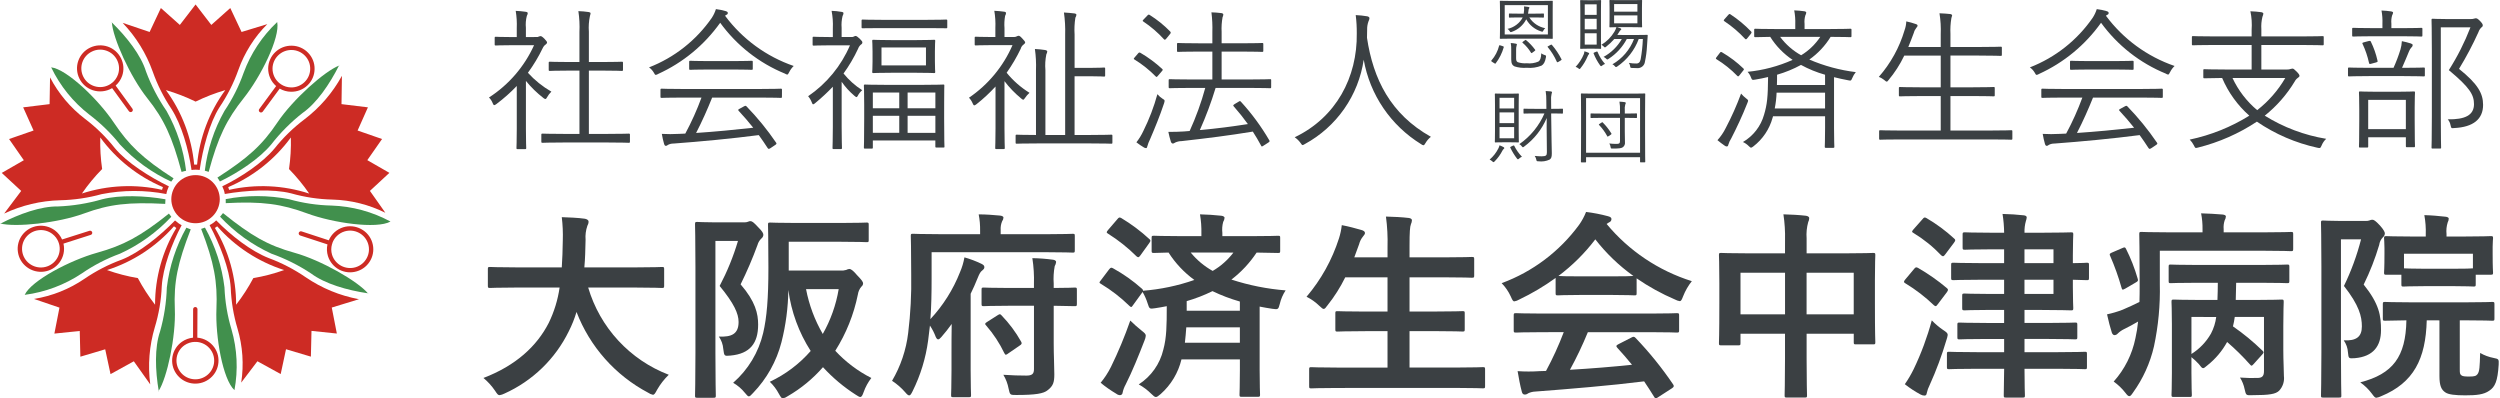 <svg width="251" height="40" viewBox="0 0 251 40" fill="none" xmlns="http://www.w3.org/2000/svg">
<path d="M53.853 3.717C53.95 3.731 54.048 3.709 54.13 3.656C54.175 3.638 54.222 3.628 54.27 3.625C54.348 3.625 54.456 3.686 54.658 3.887C54.844 4.086 54.923 4.194 54.923 4.258C54.923 4.335 54.892 4.381 54.8 4.458C54.663 4.549 54.556 4.678 54.49 4.829C54.071 5.699 53.573 6.529 53.002 7.307C53.684 8.057 54.479 8.695 55.358 9.201C55.185 9.367 55.038 9.559 54.923 9.77C54.862 9.893 54.817 9.939 54.753 9.939C54.676 9.927 54.605 9.889 54.551 9.833C53.905 9.332 53.318 8.759 52.802 8.125V12.927C52.802 14.158 52.832 14.773 52.832 14.85C52.832 14.956 52.818 14.973 52.708 14.973H51.976C51.87 14.973 51.853 14.957 51.853 14.85C51.853 14.773 51.884 14.161 51.884 12.927V8.632C51.258 9.288 50.579 9.891 49.853 10.435C49.744 10.511 49.682 10.558 49.621 10.558C49.559 10.558 49.528 10.496 49.465 10.358C49.382 10.144 49.256 9.95 49.094 9.788C51.077 8.51 52.648 6.687 53.62 4.538H51.372C50.224 4.538 49.868 4.568 49.791 4.568C49.682 4.568 49.666 4.554 49.666 4.445V3.814C49.666 3.708 49.682 3.691 49.791 3.691C49.868 3.691 50.224 3.722 51.372 3.722H51.883V2.83C51.908 2.248 51.873 1.665 51.777 1.091C52.114 1.104 52.451 1.135 52.785 1.184C52.909 1.198 52.986 1.261 52.986 1.307C52.979 1.41 52.947 1.51 52.893 1.598C52.792 1.99 52.761 2.397 52.8 2.799V3.722L53.853 3.717ZM63.246 14.214C63.246 14.32 63.23 14.337 63.122 14.337C63.044 14.337 62.533 14.306 60.998 14.306H56.611C55.093 14.306 54.566 14.337 54.49 14.337C54.366 14.337 54.35 14.321 54.35 14.214V13.537C54.35 13.431 54.366 13.415 54.49 13.415C54.567 13.415 55.094 13.444 56.611 13.444H58.177V7.088H57.198C55.772 7.088 55.292 7.12 55.214 7.12C55.105 7.12 55.091 7.104 55.091 6.997V6.32C55.091 6.213 55.105 6.196 55.214 6.196C55.292 6.196 55.772 6.227 57.198 6.227H58.175V3.226C58.208 2.522 58.173 1.815 58.069 1.117C58.416 1.128 58.763 1.159 59.107 1.21C59.216 1.225 59.293 1.271 59.293 1.333C59.284 1.423 59.264 1.51 59.232 1.595C59.119 2.12 59.082 2.659 59.123 3.194V6.227H60.44C61.866 6.227 62.349 6.196 62.424 6.196C62.533 6.196 62.548 6.211 62.548 6.32V6.997C62.548 7.103 62.533 7.12 62.424 7.12C62.347 7.12 61.866 7.088 60.44 7.088H59.123V13.444H60.998C62.536 13.444 63.044 13.415 63.122 13.415C63.228 13.415 63.246 13.43 63.246 13.537V14.214Z" fill="#3B4043"/>
<path d="M79.236 7.241C79.143 7.411 79.112 7.487 79.034 7.487C78.956 7.473 78.882 7.442 78.818 7.395C76.214 6.332 73.959 4.562 72.307 2.286C70.719 4.518 68.569 6.292 66.075 7.426C66.005 7.474 65.926 7.505 65.843 7.518C65.765 7.518 65.734 7.457 65.641 7.288C65.521 7.082 65.358 6.904 65.164 6.765C67.719 5.771 69.917 4.034 71.475 1.777C71.647 1.51 71.783 1.22 71.878 0.916C72.209 0.954 72.535 1.021 72.855 1.115C73.009 1.162 73.071 1.208 73.071 1.301C73.073 1.337 73.064 1.373 73.044 1.403C73.025 1.434 72.996 1.457 72.962 1.47C72.901 1.498 72.844 1.533 72.792 1.576C74.529 3.916 76.934 5.675 79.689 6.624C79.503 6.801 79.35 7.01 79.236 7.241ZM78.507 9.704C78.507 9.81 78.492 9.827 78.383 9.827C78.291 9.827 77.795 9.796 76.245 9.796H71.501C71.037 10.95 70.509 12.15 69.889 13.349C71.749 13.226 73.842 13.025 75.624 12.825C75.175 12.256 74.695 11.701 74.167 11.133C74.075 11.04 74.105 10.994 74.26 10.917L74.709 10.671C74.834 10.609 74.88 10.609 74.941 10.671C76.036 11.799 77.032 13.019 77.918 14.318C77.98 14.396 77.98 14.457 77.841 14.549L77.359 14.872C77.308 14.909 77.251 14.935 77.189 14.949C77.143 14.949 77.112 14.918 77.067 14.857C76.772 14.411 76.493 13.98 76.181 13.564C73.454 13.918 70.354 14.211 67.641 14.412C67.436 14.406 67.233 14.454 67.052 14.55C67.027 14.579 66.996 14.602 66.962 14.618C66.927 14.634 66.889 14.643 66.851 14.643C66.758 14.643 66.711 14.566 66.68 14.473C66.583 14.134 66.505 13.79 66.447 13.442C67.01 13.474 67.575 13.474 68.138 13.442C68.354 13.442 68.572 13.427 68.804 13.413C69.431 12.247 69.975 11.039 70.43 9.796H68.574C67.037 9.796 66.528 9.827 66.45 9.827C66.326 9.827 66.311 9.811 66.311 9.704V9.026C66.311 8.92 66.326 8.903 66.45 8.903C66.528 8.903 67.039 8.935 68.574 8.935H76.247C77.797 8.935 78.294 8.903 78.386 8.903C78.495 8.903 78.51 8.919 78.51 9.026L78.507 9.704ZM75.578 6.887C75.578 6.993 75.562 7.01 75.454 7.01C75.375 7.01 74.942 6.979 73.64 6.979H71.13C69.827 6.979 69.393 7.01 69.316 7.01C69.207 7.01 69.192 6.995 69.192 6.887V6.225C69.192 6.119 69.207 6.102 69.316 6.102C69.393 6.102 69.827 6.134 71.13 6.134H73.64C74.942 6.134 75.375 6.102 75.454 6.102C75.56 6.102 75.578 6.118 75.578 6.225V6.887Z" fill="#3B4043"/>
<path d="M85.479 3.717C85.576 3.728 85.674 3.706 85.758 3.656C85.8 3.628 85.848 3.612 85.898 3.609C85.99 3.609 86.098 3.686 86.316 3.886C86.517 4.086 86.581 4.179 86.581 4.24C86.585 4.288 86.574 4.336 86.549 4.378C86.524 4.419 86.486 4.452 86.442 4.471C86.306 4.586 86.205 4.735 86.147 4.903C85.74 5.773 85.253 6.602 84.69 7.38C85.222 8.035 85.856 8.601 86.566 9.057C86.379 9.215 86.226 9.409 86.116 9.627C86.07 9.704 86.039 9.75 85.992 9.75C85.945 9.75 85.886 9.704 85.775 9.611C85.291 9.202 84.864 8.731 84.502 8.211V12.736C84.502 13.967 84.533 14.768 84.533 14.845C84.533 14.951 84.518 14.968 84.394 14.968H83.709C83.603 14.968 83.585 14.952 83.585 14.845C83.585 14.768 83.617 13.967 83.617 12.736V8.706C83.071 9.279 82.491 9.819 81.88 10.322C81.774 10.414 81.695 10.475 81.648 10.475C81.586 10.475 81.555 10.414 81.508 10.291C81.422 10.06 81.296 9.847 81.137 9.66C82.995 8.392 84.453 6.619 85.337 4.551H83.26C82.146 4.551 81.803 4.581 81.71 4.581C81.601 4.581 81.586 4.566 81.586 4.458V3.811C81.586 3.705 81.601 3.688 81.71 3.688C81.803 3.688 82.144 3.719 83.26 3.719H83.617V2.827C83.645 2.245 83.603 1.661 83.492 1.088C83.83 1.098 84.166 1.134 84.499 1.194C84.623 1.21 84.686 1.256 84.686 1.317C84.679 1.421 84.647 1.521 84.593 1.61C84.498 1.997 84.467 2.397 84.499 2.795V3.718L85.479 3.717ZM95.106 2.732C95.106 2.825 95.09 2.838 94.981 2.838C94.903 2.838 94.392 2.823 92.874 2.823H88.734C87.214 2.823 86.719 2.838 86.626 2.838C86.52 2.838 86.502 2.823 86.502 2.732V2.086C86.502 1.98 86.518 1.963 86.626 1.963C86.718 1.963 87.214 1.994 88.734 1.994H92.874C94.392 1.994 94.903 1.963 94.981 1.963C95.09 1.963 95.106 1.978 95.106 2.086V2.732ZM94.792 11.859C94.792 14.229 94.824 14.614 94.824 14.706C94.824 14.799 94.824 14.812 94.715 14.812H94.033C93.924 14.812 93.909 14.796 93.909 14.706V14.106H87.633V14.798C87.633 14.904 87.617 14.921 87.509 14.921H86.858C86.752 14.921 86.734 14.905 86.734 14.798C86.734 14.706 86.765 14.321 86.765 11.92V10.519C86.765 9.103 86.734 8.689 86.734 8.61C86.734 8.504 86.75 8.488 86.858 8.488C86.95 8.488 87.447 8.519 88.935 8.519H92.625C94.098 8.519 94.609 8.488 94.701 8.488C94.81 8.488 94.81 8.503 94.81 8.61C94.81 8.688 94.794 9.087 94.794 10.304L94.792 11.859ZM93.865 6.181C93.865 6.92 93.895 7.136 93.895 7.213C93.895 7.319 93.88 7.336 93.772 7.336C93.694 7.336 93.261 7.305 91.974 7.305H89.51C88.222 7.305 87.789 7.336 87.695 7.336C87.589 7.336 87.571 7.32 87.571 7.213C87.571 7.136 87.603 6.92 87.603 6.181V5.166C87.603 4.412 87.571 4.211 87.571 4.119C87.571 4.012 87.587 3.995 87.695 3.995C87.789 3.995 88.222 4.027 89.51 4.027H91.974C93.261 4.027 93.694 3.995 93.772 3.995C93.878 3.995 93.895 4.011 93.895 4.102C93.895 4.192 93.865 4.409 93.865 5.147V6.181ZM90.285 9.289H87.633V10.873H90.285V9.289ZM90.285 11.627H87.633V13.336H90.285V11.627ZM92.967 4.764H88.502V6.564H92.967V4.764ZM93.912 9.289H91.124V10.873H93.912V9.289ZM93.912 11.628H91.124V13.337H93.912V11.628Z" fill="#3B4043"/>
<path d="M101.765 3.716C101.872 3.725 101.979 3.704 102.075 3.655C102.131 3.62 102.195 3.599 102.261 3.593C102.354 3.593 102.416 3.625 102.632 3.856C102.835 4.071 102.927 4.194 102.927 4.256C102.927 4.333 102.88 4.379 102.788 4.456C102.633 4.562 102.523 4.721 102.477 4.903C102.076 5.741 101.604 6.544 101.067 7.303C101.714 8.098 102.489 8.779 103.361 9.318C103.184 9.478 103.027 9.658 102.895 9.857C102.819 9.963 102.789 10.01 102.726 10.01C102.679 10.01 102.616 9.965 102.509 9.872C101.891 9.364 101.334 8.785 100.85 8.148V12.873C100.85 14.089 100.881 14.767 100.881 14.844C100.881 14.95 100.866 14.966 100.742 14.966H100.043C99.937 14.966 99.919 14.951 99.919 14.844C99.919 14.767 99.95 14.089 99.95 12.873V8.687C99.364 9.328 98.727 9.92 98.045 10.457C97.935 10.534 97.874 10.58 97.827 10.58C97.75 10.58 97.718 10.518 97.656 10.38C97.567 10.169 97.442 9.977 97.285 9.81C99.213 8.5 100.729 6.67 101.656 4.531H99.532C98.4 4.531 98.059 4.562 97.982 4.562C97.876 4.562 97.859 4.547 97.859 4.439V3.808C97.859 3.702 97.874 3.685 97.982 3.685C98.059 3.685 98.4 3.716 99.532 3.716H99.935V2.809C99.961 2.232 99.925 1.654 99.829 1.084C100.2 1.1 100.495 1.131 100.837 1.177C100.943 1.192 101.006 1.254 101.006 1.3C100.999 1.404 100.967 1.504 100.913 1.592C100.84 1.998 100.819 2.412 100.851 2.823V3.715L101.765 3.716ZM111.685 14.306C111.685 14.412 111.669 14.428 111.561 14.428C111.469 14.428 110.973 14.399 109.392 14.399H104.261C102.679 14.399 102.168 14.428 102.091 14.428C101.985 14.428 101.967 14.413 101.967 14.306V13.645C101.967 13.538 101.983 13.521 102.091 13.521C102.152 13.521 102.649 13.552 104.013 13.552V7.041C104.039 6.332 104.003 5.623 103.904 4.92C104.257 4.935 104.609 4.971 104.959 5.026C105.082 5.055 105.144 5.102 105.144 5.164C105.137 5.267 105.105 5.367 105.052 5.456C104.946 5.977 104.914 6.511 104.959 7.041V13.552H106.942V3.486C106.965 2.74 106.924 1.994 106.819 1.255C107.191 1.27 107.547 1.316 107.873 1.348C107.997 1.363 108.074 1.424 108.074 1.486C108.059 1.59 108.023 1.689 107.967 1.778C107.879 2.338 107.853 2.906 107.889 3.471V6.812H109.624C110.508 6.812 110.737 6.781 110.832 6.781C110.941 6.781 110.957 6.796 110.957 6.904V7.566C110.957 7.672 110.941 7.689 110.832 7.689C110.74 7.689 110.508 7.658 109.624 7.658H107.887V13.552H109.391C110.972 13.552 111.468 13.521 111.561 13.521C111.667 13.521 111.685 13.536 111.685 13.645L111.685 14.306Z" fill="#3B4043"/>
<path d="M114.248 5.38C114.342 5.257 114.403 5.257 114.496 5.302C115.281 5.76 116.014 6.302 116.682 6.918C116.759 6.996 116.759 7.024 116.666 7.133L116.295 7.564C116.139 7.75 116.125 7.764 116.029 7.67C115.392 7.022 114.679 6.454 113.905 5.977C113.798 5.916 113.812 5.886 113.92 5.763L114.248 5.38ZM115.458 13.999C115.346 14.219 115.257 14.45 115.193 14.688C115.178 14.794 115.132 14.873 115.07 14.873C114.986 14.87 114.906 14.843 114.837 14.796C114.578 14.644 114.33 14.475 114.095 14.288C114.37 13.936 114.604 13.554 114.793 13.15C115.381 11.967 115.853 10.729 116.203 9.456C116.353 9.637 116.531 9.793 116.73 9.918C116.962 10.056 116.962 10.072 116.869 10.379C116.451 11.643 115.921 12.921 115.458 13.999ZM115.179 1.578C115.285 1.455 115.334 1.439 115.426 1.5C116.177 1.971 116.869 2.529 117.488 3.164C117.566 3.255 117.566 3.317 117.442 3.455L117.101 3.872C116.977 4.01 116.945 4.025 116.853 3.933C116.24 3.262 115.548 2.667 114.792 2.163C114.698 2.101 114.698 2.07 114.838 1.932L115.179 1.578ZM127.625 8.719C127.625 8.842 127.611 8.857 127.519 8.857C127.428 8.857 126.883 8.826 125.316 8.826H122.047C121.609 10.269 121.081 11.682 120.465 13.058C122.186 12.905 123.689 12.705 125.287 12.458C124.846 11.845 124.375 11.254 123.875 10.688C123.782 10.596 123.798 10.551 123.968 10.443L124.355 10.211C124.464 10.134 124.511 10.134 124.572 10.196C125.666 11.387 126.627 12.693 127.44 14.09C127.487 14.183 127.487 14.213 127.331 14.32L126.898 14.597C126.697 14.736 126.665 14.736 126.618 14.629C126.353 14.136 126.076 13.659 125.783 13.212C123.333 13.613 121.241 13.875 118.636 14.167C118.417 14.168 118.2 14.216 118 14.306C117.907 14.352 117.845 14.412 117.752 14.412C117.659 14.412 117.582 14.319 117.551 14.212C117.451 13.893 117.369 13.57 117.303 13.243C117.94 13.243 118.434 13.227 118.883 13.197L119.442 13.151C120.079 11.753 120.603 10.307 121.008 8.826H119.659C118.094 8.826 117.552 8.856 117.459 8.856C117.353 8.856 117.334 8.842 117.334 8.719V8.072C117.334 7.965 117.35 7.949 117.459 7.949C117.552 7.949 118.095 7.98 119.659 7.98H121.721V5.178H120.387C118.868 5.178 118.372 5.21 118.295 5.21C118.186 5.21 118.171 5.194 118.171 5.087V4.44C118.171 4.334 118.186 4.317 118.295 4.317C118.372 4.317 118.868 4.348 120.387 4.348H121.721V3.24C121.742 2.571 121.711 1.903 121.628 1.239C121.965 1.247 122.301 1.273 122.635 1.316C122.745 1.332 122.822 1.393 122.822 1.455C122.814 1.551 122.788 1.645 122.745 1.731C122.657 2.218 122.625 2.714 122.651 3.209V4.347H124.604C126.124 4.347 126.635 4.317 126.713 4.317C126.819 4.317 126.836 4.332 126.836 4.44V5.087C126.836 5.193 126.82 5.21 126.713 5.21C126.635 5.21 126.124 5.178 124.604 5.178H122.651V7.98H125.318C126.883 7.98 127.425 7.948 127.52 7.948C127.615 7.948 127.626 7.964 127.626 8.071L127.625 8.719Z" fill="#3B4043"/>
<path d="M143.118 14.367C143.026 14.521 142.979 14.583 142.916 14.583C142.83 14.572 142.749 14.534 142.684 14.477C141.178 13.551 139.885 12.317 138.891 10.856C137.896 9.394 137.224 7.738 136.917 5.997C136.656 7.769 135.987 9.456 134.962 10.925C133.937 12.393 132.585 13.604 131.012 14.46C130.906 14.521 130.841 14.566 130.779 14.566C130.718 14.566 130.673 14.489 130.562 14.335C130.403 14.119 130.209 13.932 129.988 13.781C134.144 11.795 136.283 7.763 136.22 3.346C136.225 2.734 136.19 2.122 136.114 1.515C136.504 1.532 136.892 1.573 137.277 1.638C137.401 1.668 137.494 1.729 137.494 1.822C137.486 1.93 137.455 2.035 137.401 2.13C137.299 2.405 137.251 2.699 137.261 2.993C137.261 3.269 137.261 3.531 137.246 3.793C137.866 7.933 139.602 11.458 143.663 13.735C143.442 13.908 143.257 14.123 143.118 14.367Z" fill="#3B4043"/>
<path d="M172.664 5.317C172.757 5.194 172.788 5.194 172.897 5.256C173.671 5.708 174.389 6.25 175.035 6.872C175.114 6.949 175.114 6.978 174.99 7.119L174.664 7.534C174.54 7.688 174.508 7.704 174.416 7.611C173.796 6.972 173.099 6.413 172.339 5.948C172.247 5.887 172.247 5.856 172.37 5.702L172.664 5.317ZM173.827 13.875C173.691 14.084 173.586 14.312 173.517 14.551C173.503 14.658 173.44 14.706 173.362 14.706C173.282 14.699 173.206 14.667 173.145 14.614C172.899 14.446 172.661 14.266 172.433 14.074C172.767 13.705 173.048 13.291 173.268 12.844C173.855 11.73 174.368 10.579 174.804 9.397C174.948 9.566 175.109 9.721 175.284 9.858C175.549 10.058 175.549 10.058 175.44 10.336C174.913 11.671 174.369 12.813 173.827 13.875ZM173.487 1.532C173.61 1.393 173.642 1.377 173.735 1.439C174.484 1.929 175.175 2.503 175.795 3.147C175.889 3.239 175.874 3.285 175.764 3.424L175.44 3.825C175.331 3.963 175.284 3.978 175.208 3.902C174.587 3.232 173.889 2.637 173.129 2.131C173.023 2.055 173.052 2.025 173.176 1.885L173.487 1.532ZM185.888 3.609C185.888 3.715 185.872 3.732 185.763 3.732C185.685 3.732 185.189 3.701 183.795 3.701C183.244 4.598 182.516 5.373 181.656 5.979C183.144 6.618 184.715 7.043 186.323 7.241C186.172 7.42 186.052 7.623 185.966 7.841C185.842 8.118 185.842 8.118 185.548 8.057C185.068 7.964 184.603 7.871 184.137 7.749V12.843C184.137 14.105 184.168 14.644 184.168 14.721C184.168 14.827 184.153 14.844 184.044 14.844H183.331C183.225 14.844 183.207 14.828 183.207 14.721C183.207 14.644 183.238 14.105 183.238 12.843V11.671H178.013L177.968 11.825C177.653 12.97 176.972 13.982 176.03 14.704C175.924 14.78 175.86 14.826 175.813 14.826C175.751 14.826 175.689 14.78 175.581 14.672C175.411 14.5 175.211 14.36 174.991 14.259C176.026 13.655 176.787 12.673 177.112 11.519C177.423 10.472 177.499 9.734 177.515 7.733C177.097 7.84 176.663 7.918 176.213 7.995C175.919 8.041 175.903 8.041 175.794 7.764C175.719 7.558 175.604 7.37 175.454 7.21C177.017 7.058 178.546 6.653 179.98 6.011C179.076 5.409 178.309 4.622 177.732 3.702C176.711 3.716 176.322 3.732 176.259 3.732C176.136 3.732 176.12 3.716 176.12 3.609V3.009C176.12 2.903 176.136 2.886 176.259 2.886C176.338 2.886 176.865 2.918 178.433 2.918H180.245V2.441C180.262 1.971 180.227 1.501 180.139 1.04C180.482 1.053 180.823 1.084 181.162 1.132C181.268 1.147 181.348 1.209 181.348 1.255C181.341 1.359 181.309 1.459 181.255 1.547C181.174 1.827 181.148 2.12 181.178 2.41V2.917H183.58C185.161 2.917 185.688 2.885 185.765 2.885C185.874 2.885 185.89 2.901 185.89 3.009L185.888 3.609ZM183.236 9.303H178.37C178.35 9.836 178.288 10.366 178.184 10.889H183.236V9.303ZM183.236 7.503C182.396 7.267 181.585 6.936 180.819 6.518C180.057 6.934 179.251 7.264 178.417 7.503C178.417 7.874 178.417 8.227 178.401 8.534H183.237L183.236 7.503ZM178.725 3.701C179.288 4.461 180.007 5.09 180.834 5.548C181.603 5.081 182.259 4.45 182.756 3.701H178.725Z" fill="#3B4043"/>
<path d="M202.041 13.906C202.041 14.012 202.025 14.028 201.917 14.028C201.84 14.028 201.344 13.999 199.871 13.999H190.834C189.361 13.999 188.866 14.028 188.787 14.028C188.681 14.028 188.664 14.013 188.664 13.906V13.198C188.664 13.092 188.68 13.075 188.787 13.075C188.866 13.075 189.361 13.106 190.834 13.106H194.849V9.644H192.94C191.375 9.644 190.864 9.675 190.771 9.675C190.665 9.675 190.647 9.659 190.647 9.551V8.858C190.647 8.752 190.663 8.736 190.771 8.736C190.864 8.736 191.375 8.767 192.94 8.767H194.849V5.58H191.19C190.765 6.47 190.228 7.303 189.593 8.059C189.515 8.15 189.487 8.197 189.423 8.197C189.376 8.197 189.314 8.15 189.191 8.043C189.024 7.904 188.836 7.795 188.633 7.719C189.824 6.36 190.707 4.759 191.22 3.026C191.322 2.744 191.38 2.448 191.391 2.148C191.712 2.214 192.028 2.302 192.337 2.411C192.476 2.456 192.523 2.502 192.523 2.579C192.523 2.641 192.491 2.702 192.399 2.795C192.282 2.939 192.197 3.107 192.151 3.287C191.964 3.764 191.794 4.258 191.593 4.719H194.849V3.441C194.878 2.736 194.837 2.03 194.724 1.333C195.143 1.349 195.515 1.378 195.809 1.41C195.915 1.425 195.995 1.487 195.995 1.548C195.978 1.642 195.952 1.735 195.917 1.825C195.83 2.348 195.799 2.88 195.825 3.41V4.718H198.693C200.259 4.718 200.77 4.688 200.862 4.688C200.972 4.688 200.987 4.702 200.987 4.811V5.488C200.987 5.594 200.972 5.611 200.862 5.611C200.77 5.611 200.259 5.579 198.693 5.579H195.825V8.766H197.98C199.546 8.766 200.072 8.735 200.149 8.735C200.258 8.735 200.273 8.75 200.273 8.857V9.55C200.273 9.656 200.258 9.673 200.149 9.673C200.072 9.673 199.546 9.642 197.98 9.642H195.825V13.104H199.87C201.344 13.104 201.839 13.074 201.917 13.074C202.023 13.074 202.041 13.088 202.041 13.197L202.041 13.906Z" fill="#3B4043"/>
<path d="M217.875 7.241C217.781 7.411 217.751 7.487 217.674 7.487C217.596 7.473 217.521 7.442 217.457 7.395C214.853 6.332 212.598 4.562 210.946 2.286C209.358 4.518 207.208 6.291 204.715 7.426C204.645 7.473 204.566 7.505 204.483 7.518C204.404 7.518 204.374 7.457 204.281 7.288C204.16 7.082 203.996 6.903 203.801 6.765C206.356 5.772 208.555 4.034 210.111 1.777C210.284 1.51 210.42 1.22 210.515 0.916C210.846 0.954 211.173 1.021 211.492 1.115C211.646 1.162 211.708 1.208 211.708 1.301C211.711 1.337 211.702 1.372 211.683 1.403C211.664 1.433 211.635 1.457 211.602 1.47C211.541 1.498 211.483 1.533 211.431 1.576C213.169 3.916 215.573 5.676 218.329 6.624C218.143 6.801 217.989 7.01 217.875 7.241ZM217.147 9.704C217.147 9.81 217.131 9.827 217.022 9.827C216.93 9.827 216.434 9.796 214.883 9.796H210.14C209.675 10.95 209.148 12.15 208.528 13.349C210.388 13.226 212.481 13.025 214.263 12.825C213.814 12.256 213.333 11.701 212.806 11.133C212.713 11.04 212.745 10.994 212.899 10.917L213.349 10.671C213.473 10.609 213.518 10.609 213.581 10.671C214.676 11.8 215.671 13.02 216.557 14.318C216.62 14.396 216.62 14.457 216.481 14.549L215.999 14.872C215.948 14.909 215.891 14.935 215.829 14.949C215.783 14.949 215.751 14.918 215.705 14.857C215.41 14.411 215.132 13.98 214.821 13.564C212.092 13.918 208.994 14.211 206.281 14.412C206.076 14.406 205.872 14.454 205.691 14.55C205.666 14.579 205.635 14.602 205.6 14.618C205.566 14.634 205.528 14.643 205.49 14.643C205.396 14.643 205.35 14.566 205.319 14.473C205.223 14.134 205.145 13.79 205.087 13.442C205.65 13.474 206.214 13.474 206.777 13.442C206.994 13.442 207.211 13.427 207.443 13.413C208.071 12.248 208.614 11.039 209.07 9.796H207.211C205.673 9.796 205.164 9.827 205.087 9.827C204.964 9.827 204.948 9.811 204.948 9.704V9.026C204.948 8.92 204.964 8.903 205.087 8.903C205.164 8.903 205.675 8.935 207.211 8.935H214.883C216.434 8.935 216.93 8.903 217.022 8.903C217.131 8.903 217.147 8.919 217.147 9.026V9.704ZM214.216 6.887C214.216 6.993 214.201 7.01 214.092 7.01C214.014 7.01 213.58 6.979 212.278 6.979H209.768C208.466 6.979 208.032 7.01 207.954 7.01C207.847 7.01 207.829 6.995 207.829 6.887V6.225C207.829 6.119 207.845 6.102 207.954 6.102C208.032 6.102 208.466 6.134 209.768 6.134H212.278C213.58 6.134 214.014 6.102 214.092 6.102C214.201 6.102 214.216 6.118 214.216 6.225V6.887Z" fill="#3B4043"/>
<path d="M229.614 6.98C229.745 6.986 229.877 6.965 230.001 6.918C230.051 6.901 230.103 6.89 230.157 6.887C230.263 6.887 230.342 6.949 230.574 7.18C230.776 7.38 230.869 7.518 230.869 7.61C230.869 7.687 230.807 7.749 230.713 7.81C230.576 7.905 230.464 8.033 230.389 8.182C229.597 9.494 228.579 10.656 227.381 11.614C229.264 12.787 231.361 13.577 233.55 13.937C233.347 14.126 233.189 14.357 233.086 14.615C232.961 14.891 232.946 14.891 232.652 14.829C230.483 14.353 228.425 13.465 226.591 12.213C224.785 13.41 222.787 14.29 220.684 14.815C220.39 14.892 220.406 14.876 220.267 14.599C220.158 14.384 220.016 14.188 219.848 14.016C221.967 13.57 223.992 12.757 225.831 11.615C224.652 10.571 223.719 9.278 223.103 7.829C221.862 7.844 221.398 7.86 221.335 7.86C221.229 7.86 221.212 7.844 221.212 7.737V7.054C221.212 6.961 221.228 6.948 221.335 6.948C221.414 6.948 221.941 6.979 223.491 6.979H226.064V4.516H222.251C220.766 4.516 220.267 4.548 220.19 4.548C220.08 4.548 220.065 4.532 220.065 4.423V3.747C220.065 3.641 220.08 3.624 220.19 3.624C220.267 3.624 220.763 3.655 222.251 3.655H226.064V2.994C226.109 2.37 226.067 1.743 225.94 1.131C226.311 1.146 226.715 1.177 227.025 1.223C227.149 1.239 227.242 1.301 227.242 1.377C227.223 1.483 227.192 1.587 227.149 1.685C227.049 2.093 227.012 2.513 227.04 2.932V3.656H231.116C232.605 3.656 233.101 3.625 233.178 3.625C233.287 3.625 233.302 3.64 233.302 3.748V4.424C233.302 4.53 233.287 4.549 233.178 4.549C233.101 4.549 232.605 4.517 231.116 4.517H227.039V6.979L229.614 6.98ZM224.141 7.828C224.722 9.074 225.569 10.177 226.622 11.06C227.759 10.171 228.717 9.075 229.444 7.828H224.141Z" fill="#3B4043"/>
<path d="M243.456 7.548C243.456 7.654 243.441 7.671 243.332 7.671C243.24 7.671 242.774 7.64 241.317 7.64H237.876C236.42 7.64 235.939 7.671 235.861 7.671C235.755 7.671 235.738 7.656 235.738 7.548V6.902C235.738 6.796 235.754 6.779 235.861 6.779C235.94 6.779 236.421 6.81 237.876 6.81H240.31C240.581 6.209 240.814 5.593 241.008 4.963C241.086 4.693 241.132 4.414 241.147 4.133C241.451 4.192 241.75 4.269 242.045 4.362C242.169 4.408 242.232 4.454 242.232 4.515C242.231 4.563 242.219 4.61 242.198 4.653C242.176 4.696 242.146 4.733 242.108 4.762C242.009 4.871 241.931 4.997 241.875 5.133C241.658 5.671 241.426 6.21 241.163 6.81H241.316C242.774 6.81 243.24 6.779 243.332 6.779C243.441 6.779 243.456 6.794 243.456 6.902L243.456 7.548ZM243.208 3.548C243.208 3.654 243.193 3.671 243.102 3.671C243.011 3.671 242.559 3.639 241.165 3.639H238.22C236.808 3.639 236.359 3.671 236.281 3.671C236.175 3.671 236.157 3.655 236.157 3.548V2.917C236.157 2.81 236.173 2.794 236.281 2.794C236.359 2.794 236.808 2.824 238.22 2.824H239.196V2.378C239.214 1.935 239.183 1.491 239.102 1.055C239.429 1.067 239.755 1.098 240.079 1.146C240.188 1.162 240.266 1.208 240.266 1.269C240.254 1.363 240.222 1.452 240.173 1.532C240.092 1.807 240.065 2.095 240.095 2.38V2.827H241.165C242.559 2.827 243.01 2.796 243.102 2.796C243.195 2.796 243.209 2.812 243.209 2.919L243.208 3.548ZM242.434 12.074C242.434 14.213 242.465 14.566 242.465 14.644C242.465 14.767 242.449 14.782 242.34 14.782H241.674C241.565 14.782 241.549 14.767 241.549 14.644V13.782H237.768V14.706C237.768 14.798 237.752 14.812 237.644 14.812H236.946C236.852 14.812 236.84 14.796 236.84 14.706C236.84 14.616 236.87 14.259 236.87 12.104V10.965C236.87 9.799 236.84 9.396 236.84 9.303C236.84 9.197 236.855 9.18 236.946 9.18C237.037 9.18 237.426 9.212 238.636 9.212H240.636C241.844 9.212 242.248 9.18 242.34 9.18C242.446 9.18 242.465 9.196 242.465 9.303C242.465 9.38 242.434 9.796 242.434 10.781V12.074ZM237.767 4.133C237.938 4.086 237.999 4.102 238.032 4.179C238.328 4.781 238.551 5.417 238.698 6.072C238.729 6.21 238.729 6.21 238.544 6.272L238.093 6.394C237.892 6.456 237.876 6.425 237.846 6.302C237.704 5.654 237.49 5.024 237.209 4.424C237.147 4.302 237.163 4.302 237.364 4.239L237.767 4.133ZM241.548 10.027H237.767V12.966H241.548V10.027ZM248.012 1.914C248.149 1.923 248.286 1.907 248.417 1.868C248.47 1.844 248.528 1.833 248.586 1.837C248.68 1.837 248.772 1.883 249.004 2.114C249.222 2.344 249.269 2.452 249.269 2.529C249.273 2.569 249.264 2.609 249.246 2.644C249.227 2.68 249.198 2.709 249.163 2.729C249.013 2.861 248.9 3.032 248.838 3.222C248.264 4.492 247.612 5.726 246.885 6.915C248.807 8.453 249.302 9.407 249.302 10.532C249.302 11.948 248.326 12.764 246.404 12.856C246.109 12.888 246.109 12.888 246.032 12.563C245.994 12.347 245.897 12.145 245.753 11.98C247.49 12.012 248.389 11.565 248.389 10.457C248.389 9.518 247.971 8.794 245.863 7.04C246.727 5.683 247.454 4.245 248.033 2.744H245.057V11.701C245.057 13.794 245.087 14.734 245.087 14.81C245.087 14.902 245.071 14.916 244.964 14.916H244.252C244.142 14.916 244.126 14.901 244.126 14.81C244.126 14.72 244.158 13.856 244.158 11.717V5.114C244.158 2.975 244.126 2.097 244.126 2.006C244.126 1.899 244.142 1.882 244.252 1.882C244.344 1.882 244.716 1.913 245.63 1.913L248.012 1.914Z" fill="#3B4043"/>
<path d="M51.773 28.87C49.952 28.87 49.324 28.911 49.203 28.911C49.001 28.911 48.981 28.891 48.981 28.669V27.025C48.981 26.823 49 26.803 49.203 26.803C49.324 26.803 49.952 26.844 51.773 26.844H56.403C56.465 26.021 56.484 25.118 56.505 24.133C56.53 23.355 56.496 22.576 56.403 21.803C57.031 21.823 58.063 21.863 58.73 21.962C58.933 22.003 59.093 22.104 59.093 22.244C59.092 22.394 59.05 22.54 58.973 22.668C58.815 23.119 58.754 23.598 58.792 24.074C58.77 25.058 58.751 25.983 58.669 26.845H63.888C65.709 26.845 66.336 26.804 66.458 26.804C66.66 26.804 66.681 26.825 66.681 27.026V28.67C66.681 28.892 66.66 28.912 66.458 28.912C66.336 28.912 65.709 28.871 63.888 28.871H59.054C59.639 30.854 60.673 32.676 62.076 34.194C63.479 35.713 65.214 36.888 67.145 37.627C66.684 38.07 66.289 38.577 65.972 39.133C65.788 39.474 65.707 39.635 65.548 39.635C65.381 39.599 65.223 39.53 65.083 39.433C61.78 37.69 59.221 34.807 57.882 31.32C57.684 31.985 57.426 32.631 57.112 33.25C55.755 36.031 53.465 38.248 50.642 39.516C50.489 39.594 50.325 39.648 50.156 39.675C49.997 39.675 49.914 39.554 49.691 39.213C49.367 38.74 48.979 38.315 48.539 37.947C51.795 36.702 53.899 34.754 55.092 32.423C55.638 31.303 56.006 30.104 56.184 28.87L51.773 28.87Z" fill="#3B4043"/>
<path d="M74.7 22.323C74.838 22.333 74.975 22.312 75.104 22.263C75.172 22.224 75.248 22.203 75.326 22.202C75.509 22.202 75.651 22.303 76.115 22.805C76.56 23.247 76.641 23.427 76.641 23.589C76.635 23.66 76.613 23.728 76.578 23.79C76.543 23.852 76.496 23.907 76.439 23.95C76.255 24.125 76.121 24.347 76.054 24.593C75.561 25.942 74.995 27.263 74.357 28.549C75.853 30.276 76.117 31.502 76.117 32.586C76.117 34.453 75.308 35.518 73.345 35.699C72.698 35.759 72.718 35.759 72.617 35.036C72.584 34.588 72.43 34.158 72.172 33.791C73.426 33.851 74.154 33.549 74.154 32.324C74.154 31.48 73.689 30.456 72.252 28.709C73.012 27.267 73.629 25.753 74.093 24.19H71.828V35.457C71.828 38.169 71.868 39.594 71.868 39.715C71.868 39.914 71.848 39.936 71.624 39.936H70.003C69.802 39.936 69.781 39.914 69.781 39.715C69.781 39.575 69.822 38.23 69.822 35.457V26.801C69.822 24.031 69.781 22.644 69.781 22.523C69.781 22.302 69.802 22.282 70.003 22.282C70.145 22.282 70.672 22.323 71.723 22.323H74.7ZM84.389 27.163C84.579 27.177 84.771 27.157 84.954 27.103C85.055 27.048 85.165 27.014 85.279 27.002C85.42 27.002 85.642 27.143 86.047 27.625C86.554 28.147 86.655 28.307 86.655 28.469C86.649 28.532 86.63 28.594 86.598 28.649C86.567 28.705 86.523 28.753 86.472 28.79C86.288 29.015 86.169 29.286 86.129 29.574C85.722 31.577 84.954 33.489 83.862 35.218C84.898 36.335 86.124 37.26 87.483 37.949C87.154 38.374 86.895 38.848 86.714 39.355C86.593 39.696 86.512 39.857 86.371 39.857C86.27 39.857 86.148 39.777 85.926 39.636C84.71 38.86 83.602 37.928 82.627 36.865C81.616 38.023 80.42 39.007 79.089 39.777C78.944 39.883 78.778 39.959 78.603 39.998C78.462 39.998 78.38 39.857 78.198 39.536C77.962 39.088 77.655 38.681 77.288 38.331C78.856 37.596 80.254 36.542 81.394 35.238C80.204 33.386 79.438 31.294 79.149 29.112C79.127 30.881 78.895 32.641 78.46 34.355C77.966 36.273 76.984 38.03 75.609 39.455C75.407 39.677 75.286 39.797 75.185 39.797C75.084 39.797 74.983 39.677 74.782 39.435C74.457 39.031 74.059 38.691 73.609 38.432C75.112 37.121 76.166 35.372 76.622 33.431C76.986 31.864 77.148 29.997 77.148 26.884C77.148 23.991 77.108 22.687 77.108 22.566C77.108 22.366 77.127 22.344 77.33 22.344C77.452 22.344 78.099 22.385 79.92 22.385H84.427C86.268 22.385 86.875 22.344 86.996 22.344C87.198 22.344 87.219 22.366 87.219 22.566V24.112C87.219 24.294 87.198 24.313 86.996 24.313C86.875 24.313 86.268 24.273 84.427 24.273H79.189V27.165L84.389 27.163ZM80.927 29.031C81.229 30.614 81.797 32.136 82.606 33.53C83.398 32.135 83.939 30.613 84.204 29.031H80.927Z" fill="#3B4043"/>
<path d="M93.533 27.926C93.533 29.432 93.511 30.778 93.41 32.043C94.689 30.671 95.698 29.07 96.385 27.324C96.591 26.848 96.741 26.35 96.829 25.839C97.412 26.003 97.98 26.218 98.526 26.481C98.729 26.582 98.83 26.662 98.83 26.823C98.83 26.963 98.768 27.024 98.608 27.164C98.445 27.285 98.343 27.446 98.142 27.948C97.939 28.47 97.697 28.992 97.453 29.495V37.166C97.453 38.773 97.493 39.557 97.493 39.658C97.493 39.858 97.473 39.879 97.27 39.879H95.713C95.511 39.879 95.49 39.859 95.49 39.658C95.49 39.538 95.531 38.774 95.531 37.166V35.46C95.531 34.616 95.531 33.531 95.55 32.526C95.222 32.986 94.872 33.428 94.499 33.852C94.377 33.992 94.277 34.073 94.196 34.073C94.095 34.073 94.033 33.993 93.952 33.832C93.802 33.429 93.605 33.044 93.366 32.687L93.183 34.193C92.945 35.96 92.419 37.677 91.626 39.275C91.485 39.556 91.404 39.699 91.282 39.699C91.181 39.699 91.06 39.598 90.878 39.377C90.495 38.937 90.052 38.552 89.562 38.233C90.427 36.762 90.978 35.127 91.181 33.433C91.419 31.488 91.521 29.528 91.485 27.569C91.485 24.977 91.444 23.812 91.444 23.691C91.444 23.491 91.464 23.471 91.666 23.471C91.787 23.471 92.455 23.512 94.376 23.512H98.403V23.15C98.412 22.604 98.364 22.059 98.26 21.523C99.03 21.523 99.737 21.584 100.405 21.644C100.607 21.663 100.75 21.745 100.75 21.845C100.739 21.983 100.69 22.115 100.608 22.227C100.496 22.5 100.448 22.796 100.467 23.09V23.515H104.997C106.92 23.515 107.566 23.474 107.708 23.474C107.89 23.474 107.91 23.494 107.91 23.695V25.122C107.91 25.342 107.889 25.362 107.708 25.362C107.566 25.362 106.92 25.321 104.997 25.321H93.533V27.926ZM101.278 30.698C99.499 30.698 98.892 30.738 98.77 30.738C98.569 30.738 98.548 30.718 98.548 30.497V29.091C98.548 28.891 98.569 28.87 98.77 28.87C98.892 28.87 99.499 28.911 101.278 28.911H103.808V28.509C103.835 27.642 103.782 26.775 103.649 25.918C104.346 25.93 105.042 25.983 105.733 26.077C105.914 26.097 106.034 26.198 106.034 26.299C106.019 26.449 105.971 26.594 105.893 26.723C105.785 27.299 105.751 27.886 105.792 28.47V28.912C107.25 28.912 107.796 28.871 107.897 28.871C108.099 28.871 108.119 28.891 108.119 29.092V30.498C108.119 30.719 108.099 30.739 107.897 30.739C107.796 30.739 107.25 30.719 105.792 30.699V34.494C105.792 35.7 105.854 36.704 105.854 37.587C105.854 38.391 105.733 38.754 105.187 39.174C104.782 39.516 103.973 39.657 102.031 39.657C101.404 39.657 101.404 39.657 101.262 39.014C101.172 38.524 100.993 38.055 100.736 37.629C101.525 37.688 102.433 37.709 103.042 37.709C103.608 37.709 103.811 37.55 103.811 37.066V30.698H101.278ZM101.238 35.477C101.166 35.538 101.084 35.586 100.996 35.619C100.936 35.619 100.896 35.558 100.837 35.46C100.359 34.457 99.746 33.524 99.016 32.687C98.857 32.528 98.875 32.466 99.098 32.326L100.17 31.643C100.373 31.522 100.412 31.503 100.555 31.663C101.319 32.452 101.978 33.336 102.517 34.294C102.618 34.475 102.599 34.555 102.375 34.696L101.238 35.477Z" fill="#3B4043"/>
<path d="M111.355 27.043C111.518 26.842 111.577 26.842 111.761 26.942C112.798 27.515 113.769 28.202 114.654 28.99C114.734 29.072 114.775 29.111 114.754 29.192C116.513 29.053 118.247 28.688 119.913 28.107C118.886 27.36 118.008 26.427 117.323 25.356C116.372 25.376 115.948 25.396 115.866 25.396C115.644 25.396 115.624 25.377 115.624 25.175V23.87C115.624 23.688 115.645 23.669 115.866 23.669C115.987 23.669 116.676 23.709 118.638 23.709H120.62V23.449C120.635 22.803 120.587 22.157 120.479 21.52C121.227 21.54 121.915 21.581 122.623 21.66C122.825 21.681 122.947 21.78 122.947 21.861C122.934 22.012 122.886 22.157 122.806 22.285C122.71 22.645 122.683 23.02 122.725 23.39V23.711H125.517C127.498 23.711 128.185 23.672 128.308 23.672C128.51 23.672 128.53 23.691 128.53 23.873V25.178C128.53 25.38 128.51 25.399 128.308 25.399C128.185 25.399 127.619 25.38 126.164 25.359C125.477 26.397 124.622 27.313 123.634 28.069C125.399 28.645 127.226 29.009 129.077 29.154C128.8 29.57 128.601 30.033 128.489 30.52C128.348 31.083 128.308 31.083 127.741 31.003C127.295 30.943 126.892 30.861 126.468 30.781V37.148C126.468 38.735 126.509 39.497 126.509 39.618C126.509 39.819 126.488 39.84 126.267 39.84H124.669C124.466 39.84 124.446 39.819 124.446 39.618C124.446 39.497 124.485 38.735 124.485 37.148V36.083H118.62C118.297 37.427 117.57 38.64 116.536 39.558C116.294 39.758 116.173 39.859 116.051 39.859C115.929 39.859 115.809 39.758 115.586 39.537C115.214 39.166 114.791 38.849 114.331 38.593C115.576 37.793 116.461 36.54 116.799 35.099C117.124 33.914 117.143 32.689 117.143 30.741C116.758 30.821 116.374 30.881 115.989 30.943C115.424 31.022 115.406 31.043 115.222 30.46C115.097 30.06 114.927 29.676 114.716 29.315L113.724 30.681C113.663 30.781 113.622 30.821 113.564 30.821C113.523 30.821 113.463 30.781 113.381 30.701C112.525 29.864 111.575 29.129 110.55 28.511C110.448 28.451 110.391 28.411 110.391 28.371C110.391 28.311 110.451 28.232 110.533 28.131L111.355 27.043ZM111.538 36.843C112.277 35.33 112.925 33.775 113.48 32.185C113.84 32.539 114.218 32.874 114.613 33.189C114.916 33.43 115.037 33.531 115.037 33.71C115.02 33.87 114.979 34.026 114.914 34.173C114.308 35.739 113.681 37.286 113.013 38.611C112.873 38.862 112.771 39.133 112.711 39.415C112.71 39.484 112.681 39.551 112.632 39.6C112.582 39.649 112.515 39.676 112.446 39.676C112.312 39.668 112.185 39.618 112.081 39.535C111.528 39.209 111 38.84 110.504 38.431C110.908 37.943 111.254 37.41 111.537 36.843H111.538ZM112.186 22.002C112.345 21.801 112.408 21.801 112.59 21.901C113.589 22.501 114.524 23.2 115.381 23.99C115.414 24.008 115.443 24.034 115.464 24.066C115.485 24.097 115.498 24.133 115.503 24.171C115.503 24.23 115.462 24.291 115.381 24.411L114.47 25.676C114.311 25.876 114.269 25.857 114.107 25.736C113.244 24.876 112.287 24.114 111.255 23.466C111.154 23.406 111.113 23.366 111.113 23.326C111.113 23.265 111.154 23.205 111.255 23.085L112.186 22.002ZM124.483 34.411V32.865H119.103C119.063 33.407 119.023 33.909 118.962 34.411H124.483ZM119.144 31.197H124.483V30.274C123.538 30.005 122.618 29.656 121.733 29.23C120.901 29.64 120.035 29.975 119.144 30.233V31.197ZM119.547 25.354C120.159 26.104 120.907 26.731 121.753 27.201C122.561 26.729 123.269 26.103 123.835 25.358L119.547 25.354Z" fill="#3B4043"/>
<path d="M134.23 38.952C132.389 38.952 131.784 38.993 131.662 38.993C131.459 38.993 131.439 38.973 131.439 38.771V37.085C131.439 36.885 131.459 36.864 131.662 36.864C131.784 36.864 132.389 36.904 134.23 36.904H139.307V33.249H137.083C135.1 33.249 134.413 33.29 134.292 33.29C134.089 33.29 134.068 33.27 134.068 33.068V31.441C134.068 31.261 134.089 31.241 134.292 31.241C134.413 31.241 135.1 31.281 137.083 31.281H139.307V27.846H135.061C134.57 28.845 133.973 29.787 133.279 30.657C133.098 30.898 133.017 31.017 132.895 31.017C132.794 31.017 132.673 30.898 132.451 30.696C132.076 30.331 131.645 30.026 131.176 29.795C132.639 28.075 133.746 26.082 134.433 23.931C134.571 23.499 134.666 23.055 134.716 22.605C135.384 22.726 136.112 22.927 136.678 23.088C136.902 23.148 137.043 23.247 137.043 23.389C137.043 23.489 136.982 23.59 136.841 23.75C136.658 23.973 136.527 24.234 136.456 24.514L135.97 25.839H139.308V24.794C139.338 23.775 139.284 22.754 139.149 21.743C139.938 21.762 140.768 21.803 141.435 21.883C141.637 21.903 141.758 22.004 141.758 22.104C141.754 22.244 141.719 22.381 141.658 22.506C141.557 22.767 141.517 23.268 141.517 24.733V25.838H144.995C146.978 25.838 147.646 25.798 147.767 25.798C147.989 25.798 148.009 25.817 148.009 26.018V27.662C148.009 27.864 147.989 27.884 147.767 27.884C147.645 27.884 146.978 27.843 144.995 27.843H141.517V31.277H144.044C146.028 31.277 146.715 31.238 146.836 31.238C147.038 31.238 147.059 31.258 147.059 31.438V33.064C147.059 33.266 147.038 33.286 146.836 33.286C146.715 33.286 146.028 33.245 144.044 33.245H141.517V36.9H146.31C148.13 36.9 148.757 36.86 148.878 36.86C149.081 36.86 149.102 36.88 149.102 37.081V38.768C149.102 38.969 149.081 38.989 148.878 38.989C148.757 38.989 148.13 38.949 146.31 38.949L134.23 38.952Z" fill="#3B4043"/>
<path d="M156.184 27.906C155.032 28.738 153.807 29.464 152.525 30.076C152.377 30.168 152.212 30.229 152.04 30.257C151.899 30.257 151.837 30.116 151.676 29.755C151.451 29.264 151.143 28.816 150.766 28.429C153.872 27.286 156.573 25.253 158.533 22.585C158.822 22.181 159.06 21.742 159.241 21.279C159.979 21.369 160.709 21.51 161.426 21.703C161.668 21.764 161.789 21.845 161.789 21.985C161.792 22.053 161.775 22.12 161.739 22.177C161.703 22.235 161.651 22.28 161.588 22.306C161.488 22.357 161.393 22.418 161.305 22.487C163.544 25.184 166.515 27.177 169.859 28.228C169.497 28.685 169.204 29.192 168.99 29.734C168.849 30.095 168.787 30.235 168.646 30.235C168.483 30.21 168.325 30.156 168.181 30.076C166.826 29.496 165.531 28.783 164.317 27.947V29.432C164.317 29.634 164.296 29.654 164.095 29.654C163.973 29.654 163.427 29.613 161.809 29.613H158.693C157.076 29.613 156.529 29.654 156.408 29.654C156.206 29.654 156.184 29.634 156.184 29.432V27.906ZM154.89 33.35C152.99 33.35 152.342 33.39 152.221 33.39C151.999 33.39 151.977 33.369 151.977 33.169V31.663C151.977 31.462 151.999 31.441 152.221 31.441C152.342 31.441 152.99 31.482 154.89 31.482H165.67C167.571 31.482 168.219 31.441 168.34 31.441C168.562 31.441 168.582 31.462 168.582 31.663V33.169C168.582 33.369 168.562 33.39 168.34 33.39C168.219 33.39 167.571 33.35 165.67 33.35H159.421C158.893 34.641 158.292 35.902 157.622 37.126C159.725 37.005 161.93 36.825 163.852 36.623C163.387 36.06 162.921 35.498 162.376 34.916C162.235 34.757 162.254 34.675 162.497 34.554L163.792 33.891C164.014 33.77 164.075 33.792 164.216 33.932C165.6 35.376 166.859 36.935 167.981 38.591C168.082 38.75 168.082 38.833 167.88 38.973L166.484 39.874C166.363 39.955 166.301 39.995 166.241 39.995C166.181 39.995 166.141 39.955 166.082 39.854C165.738 39.292 165.393 38.769 165.071 38.288C161.714 38.712 157.586 39.051 154.147 39.312C153.895 39.321 153.647 39.382 153.42 39.492C153.324 39.574 153.202 39.617 153.076 39.613C152.934 39.613 152.832 39.513 152.792 39.331C152.61 38.669 152.489 37.967 152.368 37.263C153.102 37.313 153.838 37.313 154.572 37.263C154.775 37.263 154.996 37.243 155.22 37.243C155.899 35.986 156.494 34.684 157 33.348L154.89 33.35ZM161.809 27.746C163.163 27.746 163.771 27.727 163.993 27.706C162.548 26.672 161.259 25.434 160.169 24.031C159.112 25.422 157.866 26.659 156.467 27.706C156.651 27.726 157.217 27.746 158.695 27.746H161.809Z" fill="#3B4043"/>
<path d="M179.218 24.09C179.238 23.23 179.183 22.37 179.055 21.519C179.804 21.539 180.613 21.58 181.301 21.659C181.481 21.681 181.645 21.76 181.645 21.901C181.643 22.041 181.608 22.178 181.543 22.302C181.397 22.831 181.343 23.382 181.384 23.929V25.435H185.309C187.25 25.435 187.918 25.394 188.059 25.394C188.261 25.394 188.282 25.415 188.282 25.615C188.282 25.736 188.242 26.357 188.242 28.107V30.437C188.242 33.651 188.282 34.233 188.282 34.354C188.282 34.554 188.261 34.574 188.059 34.574H186.34C186.138 34.574 186.117 34.554 186.117 34.354V33.51H181.384V35.981C181.384 38.37 181.425 39.595 181.425 39.693C181.425 39.894 181.405 39.913 181.202 39.913H179.397C179.194 39.913 179.175 39.894 179.175 39.693C179.175 39.573 179.215 38.388 179.215 36.018V33.507H174.746V34.431C174.746 34.652 174.727 34.672 174.524 34.672H172.804C172.602 34.672 172.582 34.652 172.582 34.431C172.582 34.31 172.622 33.707 172.622 30.494V28.426C172.622 26.377 172.582 25.734 172.582 25.615C172.582 25.415 172.602 25.394 172.804 25.394C172.945 25.394 173.614 25.435 175.556 25.435H179.215L179.218 24.09ZM174.746 31.562H179.218V27.384H174.746V31.562ZM181.381 27.384V31.562H186.114V27.384H181.381Z" fill="#3B4043"/>
<path d="M192.173 27.002C192.314 26.821 192.395 26.8 192.576 26.901C193.599 27.489 194.568 28.168 195.47 28.93C195.612 29.05 195.612 29.131 195.47 29.332L194.56 30.536C194.459 30.678 194.397 30.738 194.337 30.738C194.276 30.738 194.236 30.697 194.154 30.637C193.287 29.804 192.331 29.07 191.302 28.448C191.201 28.388 191.16 28.347 191.16 28.289C191.16 28.231 191.201 28.168 191.282 28.067L192.173 27.002ZM192.132 37.065C192.888 35.491 193.497 33.85 193.952 32.164C194.295 32.524 194.676 32.847 195.086 33.127C195.429 33.349 195.551 33.449 195.551 33.63C195.525 33.794 195.484 33.956 195.429 34.113C194.969 35.67 194.402 37.194 193.732 38.673C193.604 38.921 193.509 39.184 193.449 39.457C193.429 39.616 193.368 39.718 193.226 39.718C193.092 39.716 192.96 39.682 192.842 39.618C192.28 39.318 191.745 38.969 191.244 38.574C191.579 38.094 191.875 37.59 192.132 37.065ZM193.023 22.002C193.182 21.8 193.245 21.8 193.427 21.901C194.421 22.483 195.35 23.169 196.197 23.949C196.338 24.07 196.356 24.13 196.178 24.373L195.288 25.558C195.129 25.76 195.086 25.78 194.903 25.64C194.077 24.77 193.138 24.013 192.112 23.39C191.929 23.289 191.929 23.25 192.112 23.029L193.023 22.002ZM201.215 23.367C201.208 22.735 201.155 22.104 201.055 21.48C201.804 21.499 202.491 21.539 203.2 21.619C203.382 21.64 203.483 21.72 203.483 21.821C203.473 21.945 203.446 22.066 203.402 22.182C203.293 22.567 203.245 22.967 203.26 23.367H204.839C206.842 23.367 207.792 23.327 207.934 23.327C208.136 23.327 208.156 23.347 208.156 23.548C208.156 23.669 208.115 24.29 208.115 25.637V26.42C209.026 26.42 209.431 26.379 209.511 26.379C209.713 26.379 209.734 26.4 209.734 26.601V27.906C209.734 28.108 209.713 28.128 209.511 28.128C209.431 28.128 209.026 28.108 208.115 28.087V28.829C208.115 30.155 208.156 30.798 208.156 30.918C208.156 31.139 208.137 31.16 207.934 31.16C207.792 31.16 206.841 31.119 204.839 31.119H203.26V32.424H205.587C207.529 32.424 208.216 32.384 208.338 32.384C208.54 32.384 208.562 32.404 208.562 32.606V33.851C208.562 34.051 208.54 34.071 208.338 34.071C208.216 34.071 207.529 34.031 205.587 34.031H203.26V35.359H206.518C208.52 35.359 209.208 35.319 209.329 35.319C209.509 35.319 209.53 35.339 209.53 35.54V36.844C209.53 37.046 209.509 37.066 209.329 37.066C209.207 37.066 208.519 37.025 206.518 37.025H203.26C203.26 38.733 203.302 39.615 203.302 39.696C203.302 39.898 203.281 39.917 203.078 39.917H201.4C201.197 39.917 201.176 39.898 201.176 39.696C201.176 39.595 201.197 38.712 201.217 37.025H198.504C196.502 37.025 195.813 37.066 195.694 37.066C195.491 37.066 195.471 37.046 195.471 36.844V35.539C195.471 35.338 195.491 35.318 195.694 35.318C195.815 35.318 196.503 35.358 198.504 35.358H201.215V34.033H199.453C197.51 34.033 196.863 34.073 196.743 34.073C196.541 34.073 196.52 34.053 196.52 33.853V32.608C196.52 32.406 196.541 32.386 196.743 32.386C196.864 32.386 197.51 32.426 199.453 32.426H201.213V31.117H199.675C197.936 31.117 197.369 31.158 197.248 31.158C197.026 31.158 197.004 31.138 197.004 30.916V29.692C197.004 29.492 197.026 29.471 197.248 29.471C197.369 29.471 197.937 29.511 199.675 29.511H201.213V28.085H198.927C196.945 28.085 196.258 28.126 196.135 28.126C195.913 28.126 195.894 28.105 195.894 27.904V26.599C195.894 26.397 195.913 26.377 196.135 26.377C196.258 26.377 196.945 26.418 198.927 26.418H201.213V25.032H199.94C198.038 25.032 197.412 25.073 197.289 25.073C197.067 25.073 197.046 25.053 197.046 24.852V23.546C197.046 23.346 197.067 23.325 197.289 23.325C197.411 23.325 198.037 23.365 199.94 23.365L201.215 23.367ZM203.257 25.034V26.42H206.17V25.034H203.257ZM206.17 28.086H203.257V29.512H206.17V28.086Z" fill="#3B4043"/>
<path d="M216.846 28.509C216.895 30.613 216.699 32.717 216.259 34.775C215.874 36.447 215.159 38.024 214.155 39.415C213.996 39.656 213.89 39.776 213.791 39.776C213.67 39.776 213.569 39.676 213.387 39.434C213.053 39.004 212.658 38.625 212.214 38.31C213.317 37.078 214.071 35.573 214.398 33.952C214.522 33.402 214.61 32.845 214.663 32.284C214.177 32.566 213.713 32.827 213.248 33.047C213.016 33.16 212.804 33.309 212.621 33.489C212.58 33.536 212.531 33.575 212.475 33.602C212.42 33.63 212.359 33.645 212.297 33.648C212.196 33.648 212.095 33.568 212.032 33.408C211.873 32.906 211.688 32.223 211.547 31.56C212.077 31.448 212.598 31.294 213.104 31.099C213.711 30.837 214.297 30.576 214.801 30.315C214.821 29.753 214.821 29.148 214.821 28.507C214.821 25.113 214.782 23.628 214.782 23.507C214.782 23.305 214.801 23.285 215.004 23.285C215.125 23.285 215.833 23.326 217.795 23.326H221.134V23.025C221.142 22.486 221.094 21.948 220.991 21.419C221.74 21.439 222.427 21.479 223.155 21.539C223.358 21.559 223.48 21.64 223.48 21.72C223.474 21.862 223.432 22 223.358 22.122C223.264 22.406 223.229 22.707 223.256 23.006V23.327H227.263C229.245 23.327 229.892 23.287 230.014 23.287C230.215 23.287 230.236 23.307 230.236 23.508V24.974C230.236 25.195 230.215 25.216 230.014 25.216C229.892 25.216 229.245 25.175 227.263 25.175H216.846V28.509ZM213.064 24.914C213.306 24.813 213.347 24.793 213.447 24.974C213.93 25.933 214.323 26.935 214.62 27.967C214.682 28.167 214.682 28.228 214.419 28.368L213.387 28.971C213.103 29.13 213.064 29.111 213.002 28.891C212.697 27.809 212.319 26.748 211.87 25.718C211.789 25.558 211.769 25.477 211.991 25.377L213.064 24.914ZM226.271 36.543C226.071 36.764 226.049 36.764 225.888 36.583C225.177 35.783 224.413 35.032 223.603 34.334C223.106 35.242 222.431 36.041 221.619 36.683C221.397 36.864 221.295 36.965 221.194 36.965C221.074 36.965 220.972 36.825 220.77 36.563C220.539 36.309 220.288 36.073 220.02 35.858V37.445C220.02 38.871 220.061 39.533 220.061 39.634C220.061 39.835 220.042 39.855 219.86 39.855H218.261C218.039 39.855 218.019 39.835 218.019 39.634C218.019 39.533 218.058 38.91 218.058 37.445V32.566C218.058 31.101 218.019 30.437 218.019 30.317C218.019 30.096 218.039 30.076 218.261 30.076C218.383 30.076 219.071 30.116 220.971 30.116H222.631C222.651 29.533 222.67 28.972 222.67 28.39H220.688C218.746 28.39 218.057 28.429 217.936 28.429C217.753 28.429 217.733 28.409 217.733 28.209V26.783C217.733 26.581 217.754 26.561 217.936 26.561C218.057 26.561 218.746 26.602 220.688 26.602H226.877C228.819 26.602 229.506 26.561 229.628 26.561C229.829 26.561 229.851 26.581 229.851 26.783V28.209C229.851 28.409 229.829 28.429 229.628 28.429C229.506 28.429 228.819 28.39 226.877 28.39H224.51C224.49 28.973 224.49 29.534 224.47 30.116H226.351C228.253 30.116 228.94 30.076 229.061 30.076C229.263 30.076 229.284 30.096 229.284 30.317C229.284 30.437 229.244 31.2 229.244 32.727V35.157C229.244 36.261 229.304 37.125 229.304 37.748C229.338 38.016 229.312 38.288 229.228 38.545C229.144 38.802 229.004 39.037 228.819 39.233C228.475 39.556 227.909 39.676 226.109 39.676C225.502 39.695 225.502 39.696 225.36 39.073C225.278 38.659 225.12 38.264 224.895 37.907C225.521 37.947 226.128 37.967 226.615 37.947C227.079 37.947 227.304 37.806 227.304 37.264V31.823H224.37C224.329 32.141 224.268 32.457 224.188 32.767C225.239 33.492 226.227 34.305 227.141 35.197C227.304 35.356 227.304 35.397 227.122 35.598L226.271 36.543ZM220.021 31.823V35.54C220.834 35.029 221.508 34.325 221.983 33.491C222.256 32.971 222.434 32.407 222.508 31.824L220.021 31.823Z" fill="#3B4043"/>
<path d="M237.517 22.182C237.655 22.192 237.793 22.172 237.921 22.122C238.002 22.079 238.092 22.058 238.183 22.062C238.324 22.062 238.487 22.142 238.952 22.645C239.377 23.127 239.439 23.328 239.439 23.449C239.434 23.519 239.415 23.586 239.384 23.648C239.352 23.71 239.309 23.765 239.256 23.81C239.043 24.02 238.908 24.297 238.871 24.594C238.465 25.961 237.944 27.291 237.314 28.571C238.893 30.539 239.053 31.704 239.053 33.151C239.053 34.737 238.284 35.802 236.424 35.961C235.797 36.002 235.797 36.002 235.735 35.378C235.71 34.944 235.563 34.527 235.311 34.173C236.583 34.233 237.132 33.812 237.132 32.768C237.132 31.783 236.867 30.659 235.333 28.71C236.061 27.212 236.636 25.645 237.05 24.031H235.031V35.397C235.031 38.15 235.071 39.595 235.071 39.716C235.071 39.896 235.051 39.916 234.848 39.916H233.25C233.048 39.916 233.027 39.896 233.027 39.716C233.027 39.595 233.068 38.209 233.068 35.417V26.721C233.068 23.888 233.027 22.503 233.027 22.363C233.027 22.161 233.048 22.141 233.25 22.141C233.392 22.141 233.877 22.181 234.868 22.181L237.517 22.182ZM243.645 32.164C243.544 36.041 242.33 38.431 239.074 39.776C238.921 39.854 238.758 39.907 238.589 39.935C238.446 39.935 238.366 39.834 238.143 39.532C237.815 39.091 237.419 38.705 236.97 38.388C240.247 37.544 241.541 35.816 241.602 32.161C240.126 32.182 239.558 32.201 239.458 32.201C239.256 32.201 239.235 32.182 239.235 31.981V30.555C239.235 30.333 239.256 30.314 239.458 30.314C239.579 30.314 240.226 30.354 242.148 30.354H247.53C249.429 30.354 250.097 30.314 250.22 30.314C250.421 30.314 250.442 30.333 250.442 30.555V31.981C250.442 32.182 250.421 32.201 250.22 32.201C250.097 32.201 249.43 32.161 247.53 32.161H246.962V37.022C246.962 37.446 246.962 37.563 247.125 37.684C247.246 37.785 247.488 37.805 247.913 37.805C248.46 37.805 248.603 37.745 248.744 37.564C248.946 37.283 248.966 36.861 249.006 35.436C249.426 35.678 249.885 35.848 250.362 35.938C250.888 36.038 250.888 36.078 250.867 36.601C250.766 38.267 250.503 38.85 249.917 39.231C249.371 39.613 248.663 39.693 247.509 39.693C246.498 39.693 245.812 39.613 245.507 39.393C245.122 39.131 244.92 38.75 244.92 37.749V32.165L243.645 32.164ZM243.486 28.729C241.948 28.729 241.443 28.77 241.321 28.77C241.12 28.77 241.099 28.75 241.099 28.549V27.585H239.602C239.379 27.585 239.36 27.566 239.36 27.364C239.36 27.222 239.4 26.983 239.4 25.476V24.913C239.4 24.33 239.36 24.05 239.36 23.909C239.36 23.728 239.379 23.708 239.602 23.708C239.723 23.708 240.412 23.748 242.313 23.748H243.546V23.547C243.569 22.894 243.521 22.241 243.404 21.599C244.153 21.619 244.841 21.68 245.53 21.758C245.731 21.778 245.853 21.858 245.853 21.939C245.854 22.073 245.819 22.205 245.752 22.321C245.63 22.703 245.589 23.107 245.631 23.506V23.747H247.35C249.252 23.747 249.939 23.706 250.06 23.706C250.283 23.706 250.302 23.726 250.302 23.907C250.302 24.028 250.262 24.332 250.262 24.77V25.474C250.262 26.981 250.302 27.22 250.302 27.362C250.302 27.563 250.283 27.582 250.06 27.582H248.563V28.547C248.563 28.747 248.543 28.768 248.34 28.768C248.219 28.768 247.714 28.727 246.197 28.727L243.486 28.729ZM241.362 26.942C241.522 26.942 242.052 26.983 243.486 26.983H246.197C247.552 26.983 248.098 26.962 248.281 26.942V25.476H241.36L241.362 26.942Z" fill="#3B4043"/>
<path d="M150.894 4.642C150.983 4.674 150.991 4.691 150.975 4.748C150.808 5.331 150.534 5.878 150.167 6.36C150.128 6.409 150.111 6.409 150.03 6.351L149.802 6.206C149.703 6.141 149.696 6.125 149.743 6.068C150.11 5.644 150.372 5.14 150.51 4.596C150.526 4.531 150.55 4.523 150.656 4.563L150.894 4.642ZM155.89 2.918C155.89 3.549 155.897 3.792 155.897 3.833C155.897 3.889 155.897 3.897 155.842 3.897C155.786 3.897 155.499 3.881 154.683 3.881H151.807C150.983 3.881 150.689 3.897 150.65 3.897C150.591 3.897 150.583 3.889 150.583 3.833C150.583 3.776 150.6 3.549 150.6 2.918V1.057C150.6 0.426 150.583 0.192 150.583 0.143C150.583 0.085 150.591 0.077 150.65 0.077C150.689 0.077 150.983 0.094 151.807 0.094H154.683C155.499 0.094 155.793 0.077 155.842 0.077C155.89 0.077 155.897 0.085 155.897 0.143C155.897 0.183 155.89 0.426 155.89 1.057V2.918ZM155.409 0.515H151.073V3.461H155.408L155.409 0.515ZM153.542 1.752C153.721 2.031 153.955 2.271 154.23 2.456C154.505 2.641 154.814 2.769 155.14 2.83C155.062 2.897 154.998 2.979 154.952 3.072C154.888 3.202 154.872 3.202 154.724 3.153C154.09 2.955 153.556 2.52 153.234 1.939C152.935 2.527 152.421 2.976 151.799 3.193C151.652 3.251 151.635 3.234 151.562 3.113C151.511 3.025 151.438 2.952 151.35 2.901C151.674 2.832 151.978 2.693 152.243 2.494C152.508 2.296 152.726 2.042 152.883 1.751H152.548C151.84 1.751 151.611 1.768 151.562 1.768C151.505 1.768 151.497 1.76 151.497 1.703V1.419C151.497 1.363 151.505 1.355 151.562 1.355C151.611 1.355 151.84 1.371 152.548 1.371H152.981C153.023 1.13 153.034 0.885 153.013 0.642C153.2 0.659 153.331 0.675 153.429 0.691C153.511 0.708 153.552 0.724 153.552 0.763C153.552 0.796 153.54 0.828 153.519 0.852C153.478 0.901 153.47 0.958 153.445 1.185C153.439 1.247 153.428 1.31 153.413 1.371H153.959C154.667 1.371 154.904 1.355 154.946 1.355C155.002 1.355 155.01 1.363 155.01 1.419V1.703C155.01 1.76 155.002 1.768 154.946 1.768C154.904 1.768 154.667 1.751 153.959 1.751L153.542 1.752ZM152.217 5.831C152.217 6.043 152.248 6.179 152.387 6.244C152.679 6.34 152.986 6.376 153.291 6.351C153.688 6.397 154.091 6.339 154.458 6.181C154.629 6.068 154.727 5.841 154.743 5.355C154.845 5.433 154.961 5.491 155.085 5.525C155.224 5.566 155.232 5.583 155.215 5.737C155.126 6.248 154.979 6.458 154.776 6.585C154.305 6.781 153.792 6.856 153.285 6.804C152.872 6.84 152.456 6.794 152.061 6.667C151.866 6.57 151.727 6.416 151.727 5.97V4.975C151.735 4.756 151.719 4.536 151.678 4.319C151.851 4.328 152.023 4.35 152.193 4.385C152.266 4.401 152.299 4.425 152.299 4.45C152.296 4.494 152.285 4.538 152.267 4.579C152.228 4.715 152.211 4.857 152.219 4.999L152.217 5.831ZM153.104 4.043C153.17 3.994 153.178 3.994 153.227 4.035C153.564 4.315 153.865 4.636 154.123 4.99C154.164 5.047 154.156 5.054 154.075 5.12L153.863 5.279C153.773 5.343 153.757 5.351 153.716 5.295C153.49 4.921 153.207 4.586 152.877 4.3C152.828 4.251 152.828 4.235 152.902 4.187L153.104 4.043ZM155.68 4.505C155.754 4.464 155.77 4.464 155.81 4.505C156.188 4.944 156.511 5.428 156.772 5.945C156.797 5.993 156.789 6.017 156.716 6.058L156.464 6.212C156.435 6.234 156.401 6.248 156.366 6.252C156.332 6.252 156.317 6.236 156.299 6.187C156.067 5.662 155.762 5.172 155.395 4.731C155.354 4.682 155.362 4.674 155.46 4.625L155.68 4.505Z" fill="#3B4043"/>
<path d="M159.505 5.468C159.459 5.524 159.423 5.586 159.399 5.654C159.22 6.078 158.984 6.476 158.696 6.835C158.647 6.9 158.616 6.933 158.583 6.933C158.551 6.933 158.527 6.908 158.468 6.859C158.387 6.792 158.293 6.742 158.191 6.714C158.542 6.342 158.821 5.908 159.015 5.435C159.047 5.344 159.067 5.248 159.073 5.151C159.209 5.186 159.343 5.232 159.472 5.289C159.528 5.313 159.552 5.338 159.552 5.371C159.548 5.408 159.532 5.442 159.505 5.468ZM160.736 3.771C160.736 4.507 160.752 4.79 160.752 4.839C160.752 4.888 160.744 4.905 160.689 4.905C160.647 4.905 160.499 4.888 160.003 4.888H159.4C158.918 4.888 158.764 4.905 158.714 4.905C158.658 4.905 158.648 4.896 158.648 4.839C158.648 4.782 158.665 4.507 158.665 3.771V1.149C158.665 0.413 158.648 0.113 158.648 0.073C158.648 0.016 158.657 0.008 158.714 0.008C158.763 0.008 158.918 0.024 159.4 0.024H160.002C160.499 0.024 160.646 0.008 160.688 0.008C160.744 0.008 160.752 0.016 160.752 0.073C160.752 0.113 160.736 0.413 160.736 1.149L160.736 3.771ZM160.305 0.437H159.107V1.49H160.307L160.305 0.437ZM160.305 1.886H159.107V2.946H160.307L160.305 1.886ZM160.305 3.342H159.107V4.475H160.307L160.305 3.342ZM160.256 5.195C160.346 5.154 160.37 5.163 160.403 5.228C160.578 5.666 160.829 6.068 161.145 6.418C161.039 6.458 160.94 6.516 160.851 6.587C160.803 6.628 160.778 6.644 160.745 6.644C160.712 6.644 160.69 6.611 160.639 6.547C160.381 6.185 160.167 5.793 160.003 5.38C159.978 5.315 159.986 5.307 160.093 5.258L160.256 5.195ZM164.396 3.513C165.089 3.513 165.317 3.496 165.366 3.496C165.416 3.496 165.431 3.513 165.431 3.569C165.406 3.925 165.383 4.281 165.358 4.637C165.331 5.159 165.263 5.679 165.153 6.191C165.132 6.383 165.035 6.56 164.884 6.681C164.733 6.803 164.54 6.859 164.347 6.839C164.168 6.839 164.037 6.839 163.825 6.822C163.695 6.814 163.686 6.79 163.662 6.62C163.644 6.51 163.602 6.405 163.539 6.313C163.792 6.359 164.049 6.38 164.306 6.377C164.493 6.377 164.648 6.288 164.722 5.957C164.842 5.283 164.916 4.602 164.943 3.918H164.527C164.113 5.038 163.36 6.002 162.374 6.675C162.337 6.706 162.292 6.725 162.244 6.732C162.205 6.732 162.18 6.707 162.13 6.643C162.066 6.561 161.981 6.498 161.885 6.457C162.879 5.886 163.645 4.988 164.054 3.917H163.329C162.903 4.727 162.274 5.413 161.503 5.907C161.464 5.938 161.42 5.96 161.373 5.972C161.332 5.972 161.306 5.94 161.259 5.892C161.184 5.816 161.095 5.756 160.998 5.713C161.762 5.294 162.397 4.673 162.831 3.917H162.073C161.825 4.202 161.549 4.462 161.251 4.694C161.194 4.742 161.162 4.759 161.137 4.759C161.104 4.759 161.07 4.734 161.022 4.677C160.951 4.604 160.869 4.544 160.778 4.5C161.317 4.175 161.768 3.721 162.09 3.18C162.174 3.037 162.242 2.885 162.293 2.727C161.853 2.736 161.683 2.744 161.648 2.744C161.592 2.744 161.585 2.736 161.585 2.678C161.585 2.629 161.6 2.444 161.6 1.926V0.817C161.6 0.299 161.585 0.113 161.585 0.065C161.585 0.016 161.592 0 161.648 0C161.689 0 161.918 0.016 162.594 0.016H163.86C164.535 0.016 164.756 0 164.805 0C164.863 0 164.869 0.008 164.869 0.065C164.869 0.121 164.853 0.299 164.853 0.817V1.926C164.853 2.444 164.869 2.629 164.869 2.678C164.869 2.736 164.862 2.744 164.805 2.744C164.756 2.744 164.535 2.727 163.86 2.727H162.36C162.483 2.768 162.589 2.8 162.686 2.84C162.76 2.873 162.777 2.905 162.777 2.929C162.776 2.945 162.771 2.961 162.763 2.976C162.754 2.99 162.742 3.002 162.728 3.01C162.67 3.052 162.623 3.107 162.589 3.17C162.524 3.287 162.453 3.4 162.377 3.51L164.396 3.513ZM164.396 0.405H162.057V1.173H164.395L164.396 0.405ZM164.396 1.545H162.057V2.34H164.395L164.396 1.545Z" fill="#3B4043"/>
<path d="M150.969 14.957C150.919 15.002 150.878 15.056 150.847 15.116C150.646 15.513 150.384 15.876 150.071 16.192C150.015 16.249 149.982 16.281 149.949 16.281C149.917 16.281 149.885 16.257 149.827 16.201C149.748 16.128 149.657 16.067 149.559 16.022C149.929 15.706 150.231 15.318 150.446 14.881C150.492 14.788 150.528 14.69 150.552 14.589C150.689 14.638 150.823 14.698 150.952 14.768C151.008 14.801 151.032 14.832 151.032 14.865C151.032 14.897 151.017 14.924 150.969 14.957ZM152.477 13.161C152.477 13.903 152.493 14.188 152.493 14.237C152.493 14.286 152.485 14.302 152.428 14.302C152.379 14.302 152.207 14.286 151.671 14.286H150.904C150.366 14.286 150.195 14.302 150.146 14.302C150.097 14.302 150.081 14.294 150.081 14.237C150.081 14.18 150.097 13.905 150.097 13.161V10.538C150.097 9.796 150.081 9.502 150.081 9.454C150.081 9.405 150.089 9.389 150.146 9.389C150.203 9.389 150.366 9.405 150.904 9.405H151.671C152.207 9.405 152.379 9.389 152.428 9.389C152.485 9.389 152.493 9.397 152.493 9.454C152.493 9.51 152.477 9.794 152.477 10.538V13.161ZM152.02 9.82H150.553V10.888H152.02V9.82ZM152.02 11.285H150.553V12.36H152.02V11.285ZM152.02 12.757H150.553V13.882H152.02V12.757ZM151.898 14.626C151.988 14.585 152.012 14.593 152.036 14.651C152.235 15.05 152.493 15.415 152.802 15.736C152.697 15.78 152.601 15.843 152.518 15.921C152.488 15.958 152.448 15.984 152.403 15.995C152.371 15.995 152.346 15.97 152.304 15.921C152.045 15.581 151.821 15.215 151.636 14.829C151.612 14.772 151.621 14.756 151.726 14.708L151.898 14.626ZM156.919 11.342C156.919 11.398 156.911 11.406 156.852 11.406C156.812 11.406 156.561 11.39 155.802 11.39H155.736L155.777 14.173C155.785 14.619 155.802 15.08 155.802 15.388C155.802 15.759 155.753 15.906 155.581 16.024C155.23 16.186 154.84 16.245 154.456 16.194C154.293 16.194 154.278 16.186 154.244 16.024C154.218 15.89 154.164 15.764 154.085 15.653C154.318 15.681 154.552 15.694 154.786 15.694C155.217 15.686 155.308 15.62 155.308 15.289L155.284 12.805C155.284 12.513 155.284 12.174 155.291 11.85C154.804 12.994 154.019 13.986 153.017 14.722C152.96 14.763 152.927 14.787 152.903 14.787C152.87 14.787 152.838 14.755 152.789 14.69C152.722 14.602 152.639 14.528 152.544 14.471C153.655 13.699 154.527 12.631 155.062 11.389H154.077C153.318 11.389 153.065 11.405 153.025 11.405C152.968 11.405 152.96 11.397 152.96 11.34V10.984C152.96 10.918 152.968 10.912 153.025 10.912C153.065 10.912 153.318 10.927 154.077 10.927H155.258L155.25 10.118C155.256 9.79 155.234 9.462 155.185 9.138C155.365 9.142 155.544 9.156 155.723 9.179C155.787 9.187 155.821 9.228 155.821 9.261C155.82 9.314 155.806 9.367 155.78 9.413C155.73 9.636 155.713 9.865 155.731 10.093L155.739 10.928H155.805C156.564 10.928 156.813 10.912 156.855 10.912C156.914 10.912 156.922 10.919 156.922 10.984L156.919 11.342Z" fill="#3B4043"/>
<path d="M165.166 13.225C165.166 15.717 165.183 16.186 165.183 16.235C165.183 16.283 165.175 16.3 165.117 16.3H164.727C164.67 16.3 164.662 16.291 164.662 16.235V15.784H159.242V16.236C159.242 16.293 159.233 16.302 159.176 16.302H158.787C158.731 16.302 158.723 16.293 158.723 16.236C158.723 16.18 158.739 15.726 158.739 13.226V11.601C158.739 9.974 158.723 9.488 158.723 9.448C158.723 9.391 158.731 9.383 158.787 9.383C158.836 9.383 159.114 9.399 159.921 9.399H163.984C164.8 9.399 165.067 9.383 165.116 9.383C165.175 9.383 165.183 9.391 165.183 9.448C165.183 9.488 165.166 9.974 165.166 11.365L165.166 13.225ZM164.662 9.851H159.242V15.337H164.662V9.851ZM164.352 11.784C164.352 11.841 164.344 11.85 164.288 11.85C164.239 11.85 163.969 11.833 163.17 11.833H163.129V13.184C163.129 13.589 163.146 13.896 163.146 14.276C163.16 14.373 163.147 14.473 163.108 14.563C163.069 14.653 163.006 14.73 162.925 14.787C162.779 14.883 162.576 14.916 161.907 14.916C161.744 14.916 161.728 14.916 161.703 14.763C161.686 14.636 161.642 14.514 161.574 14.406C161.817 14.435 162.062 14.449 162.307 14.447C162.559 14.447 162.648 14.398 162.648 14.155V11.833H160.864C160.066 11.833 159.796 11.85 159.755 11.85C159.698 11.85 159.691 11.841 159.691 11.784V11.453C159.691 11.396 159.698 11.388 159.755 11.388C159.795 11.388 160.065 11.404 160.864 11.404H162.648V11.096C162.659 10.798 162.64 10.5 162.592 10.206C162.769 10.212 162.946 10.229 163.122 10.255C163.196 10.271 163.228 10.296 163.228 10.327C163.224 10.383 163.208 10.438 163.179 10.486C163.126 10.679 163.109 10.879 163.13 11.078V11.401H163.171C163.969 11.401 164.239 11.385 164.289 11.385C164.345 11.385 164.353 11.393 164.353 11.45L164.352 11.784ZM160.79 12.31C160.872 12.261 160.881 12.253 160.921 12.302C161.251 12.634 161.541 13.004 161.784 13.403C161.809 13.452 161.801 13.468 161.72 13.524L161.515 13.662C161.417 13.727 161.402 13.734 161.368 13.678C161.148 13.264 160.871 12.883 160.546 12.545C160.505 12.504 160.521 12.48 160.603 12.432L160.79 12.31Z" fill="#3B4043"/>
<path d="M19.634 17.582C19.953 17.581 20.268 17.643 20.563 17.764C20.857 17.885 21.125 18.063 21.351 18.287C21.577 18.512 21.756 18.778 21.879 19.072C22.001 19.366 22.065 19.681 22.066 20C22.063 20.642 21.805 21.257 21.349 21.709C20.894 22.162 20.277 22.415 19.634 22.413C18.991 22.415 18.374 22.163 17.917 21.71C17.461 21.258 17.202 20.642 17.199 20C17.2 19.681 17.264 19.366 17.387 19.072C17.51 18.778 17.69 18.511 17.916 18.286C18.142 18.062 18.41 17.884 18.705 17.763C19 17.642 19.316 17.581 19.634 17.582Z" fill="#CD2B24"/>
<path d="M14.658 7.176C14.157 5.548 12.758 3.741 11.191 2.218H11.228C11.321 3.822 13.073 7.704 14.781 9.851C16.489 11.998 17.279 13.732 18.23 17.262C18.347 17.216 18.565 17.177 18.684 17.143C18.43 15.033 17.763 12.994 16.722 11.142C15.873 9.911 15.18 8.579 14.658 7.176Z" fill="#41904D"/>
<path d="M27.831 2.216H27.828C26.325 3.628 25.173 5.372 24.462 7.307C23.984 8.66 23.336 9.947 22.534 11.138C21.49 12.989 20.82 15.028 20.562 17.139C20.684 17.173 20.835 17.212 20.95 17.258C21.9 13.728 22.762 11.996 24.473 9.847C26.185 7.697 28.138 3.771 27.831 2.216Z" fill="#41904D"/>
<path d="M23.93 7.024C24.546 5.294 25.538 3.722 26.835 2.422L24.253 3.211L23.12 0.806L21.216 2.503L19.637 0.449L18.056 2.503L16.152 0.806L15.021 3.211L12.312 2.295C13.654 3.697 14.684 5.366 15.335 7.194C15.801 8.514 16.431 9.77 17.211 10.932C18.222 12.514 18.928 14.955 19.23 17.068C19.366 17.047 19.502 17.036 19.639 17.035C19.775 17.036 19.911 17.047 20.046 17.068C20.348 14.955 21.033 12.342 22.043 10.76C22.827 9.599 23.461 8.344 23.93 7.024ZM19.788 16.525H19.495C19.244 13.821 18.264 11.237 16.659 9.047C17.683 9.347 18.68 9.733 19.639 10.201C20.598 9.732 21.595 9.346 22.62 9.047C21.012 11.235 20.033 13.821 19.788 16.525Z" fill="#CD2B24"/>
<path d="M5.819 20.728C4.107 20.701 1.942 21.464 0 22.475L0.008 22.433C1.574 22.845 5.833 22.388 8.421 21.438C11.008 20.488 12.911 20.28 16.587 20.47C16.586 20.316 16.595 20.162 16.612 20.008C14.544 19.642 12.037 19.553 10.256 20.008C8.812 20.427 7.322 20.669 5.819 20.728Z" fill="#41904D"/>
<path d="M5.141 6.76V6.767C6.032 8.626 7.345 10.252 8.976 11.514C10.123 12.383 11.156 13.392 12.052 14.518C13.507 16.08 15.252 17.343 17.191 18.236C17.262 18.122 17.341 18.012 17.427 17.907C14.339 15.918 12.944 14.575 11.416 12.291C9.887 10.007 6.725 6.954 5.141 6.76Z" fill="#41904D"/>
<path d="M8.54 11.939C7.076 10.824 5.876 9.401 5.025 7.771L4.979 10.455L2.325 10.777L3.37 13.103L0.911 13.96L2.391 16.087L0.176 17.36L2.128 19.169L0.416 21.442C2.178 20.61 4.094 20.155 6.042 20.106C7.449 20.074 8.848 19.867 10.205 19.492C12.349 19.071 14.554 19.067 16.7 19.482C16.723 19.348 16.757 19.216 16.801 19.087C16.843 18.958 16.894 18.831 16.954 18.709C15.024 17.775 12.733 16.318 11.533 14.876C10.664 13.774 9.658 12.787 8.54 11.939ZM16.357 18.786L16.313 18.922L16.267 19.06C13.603 18.459 10.825 18.586 8.226 19.427C8.829 18.55 9.508 17.728 10.255 16.97C10.102 15.92 10.039 14.859 10.067 13.799C11.676 15.998 13.849 17.721 16.357 18.786Z" fill="#CD2B24"/>
<path d="M16.072 33.272C15.514 34.883 15.575 37.158 15.945 39.307L15.909 39.282C16.786 37.935 17.668 33.771 17.553 31.034C17.437 28.297 17.83 26.436 19.149 23.026C19.03 22.997 18.831 22.901 18.712 22.859C17.671 24.712 17.005 26.751 16.75 28.861C16.706 30.353 16.478 31.835 16.072 33.272Z" fill="#41904D"/>
<path d="M2.48 29.599L2.486 29.602C4.539 29.333 6.502 28.596 8.223 27.446C9.41 26.628 10.695 25.964 12.049 25.469C13.991 24.582 15.74 23.324 17.199 21.765C17.113 21.662 17.033 21.555 16.959 21.443C14.095 23.742 12.379 24.642 9.721 25.383C7.063 26.124 3.152 28.159 2.48 29.599Z" fill="#41904D"/>
<path d="M8.49 27.985C6.967 29.026 5.234 29.718 3.414 30.014L5.97 30.886L5.46 33.493L8.006 33.228L8.069 35.812L10.562 35.069L11.097 37.562L13.436 36.273L15.085 38.594C14.832 36.674 14.987 34.723 15.54 32.867C15.948 31.529 16.184 30.145 16.24 28.747C16.358 26.881 17.232 24.491 18.237 22.609C18.117 22.546 18.001 22.474 17.892 22.393C17.78 22.315 17.673 22.228 17.573 22.135C16.085 23.666 13.98 25.379 12.227 26.065C10.906 26.547 9.651 27.192 8.49 27.985ZM17.467 22.721L17.585 22.805L17.703 22.89C16.304 25.216 15.566 27.879 15.568 30.593C14.917 29.753 14.338 28.859 13.839 27.92C12.786 27.743 11.751 27.474 10.745 27.114C13.341 26.284 15.664 24.766 17.467 22.721Z" fill="#CD2B24"/>
<path d="M31.25 27.47C32.624 28.49 34.824 29.14 36.993 29.457L36.963 29.478C35.94 28.233 32.225 26.117 29.567 25.379C26.908 24.642 25.249 23.694 22.39 21.395C22.298 21.521 22.2 21.642 22.094 21.756C23.552 23.313 25.299 24.572 27.238 25.463C28.652 25.965 30 26.638 31.25 27.47Z" fill="#41904D"/>
<path d="M23.533 39.165H23.539C23.917 37.142 23.816 35.058 23.244 33.081C22.831 31.709 22.593 30.291 22.538 28.859C22.284 26.746 21.618 24.704 20.576 22.849C20.451 22.9 20.324 22.945 20.195 22.982C21.51 26.391 21.847 28.294 21.73 31.033C21.614 33.771 22.363 38.087 23.533 39.165Z" fill="#41904D"/>
<path d="M23.847 32.993C24.369 34.75 24.495 36.601 24.218 38.413L25.845 36.269L28.182 37.556L28.716 35.063L31.213 35.806L31.274 33.222L33.819 33.487L33.31 30.878L36.043 30.041C34.129 29.687 32.309 28.938 30.7 27.841C29.541 27.045 28.289 26.396 26.971 25.907C25.218 25.221 23.202 23.659 21.708 22.126C21.611 22.221 21.507 22.308 21.396 22.387C21.284 22.468 21.166 22.54 21.043 22.603C22.054 24.483 23.044 27.002 23.164 28.87C23.216 30.268 23.445 31.653 23.847 32.993ZM21.574 22.89L21.69 22.804L21.806 22.72C23.61 24.764 25.933 26.282 28.529 27.113C27.523 27.472 26.487 27.743 25.434 27.922C24.936 28.859 24.358 29.753 23.708 30.593C23.711 27.878 22.973 25.215 21.574 22.89Z" fill="#CD2B24"/>
<path d="M30.379 11.342C31.783 10.362 33.083 8.486 34.058 6.537L34.072 6.571C32.562 7.154 29.387 10.006 27.856 12.287C26.325 14.568 24.917 15.841 21.828 17.831C21.905 17.926 22.012 18.119 22.078 18.221C23.967 17.312 26.046 15.922 27.222 14.514C28.141 13.332 29.201 12.266 30.379 11.342Z" fill="#41904D"/>
<path d="M39.202 22.246V22.242C37.381 21.257 35.355 20.707 33.286 20.638C31.843 20.606 30.41 20.392 29.02 20.001C26.921 19.588 24.761 19.584 22.66 19.991C22.669 20.126 22.671 20.261 22.666 20.396C26.34 20.202 28.262 20.476 30.851 21.431C33.44 22.385 37.809 23.016 39.202 22.246Z" fill="#41904D"/>
<path d="M33.387 20.038C35.23 20.088 37.04 20.541 38.69 21.363L37.14 19.166L39.095 17.355L36.878 16.079L38.357 13.958L35.903 13.104L36.939 10.777L34.287 10.455L34.329 7.612C33.396 9.317 32.114 10.805 30.567 11.98C29.448 12.824 28.439 13.806 27.566 14.903C26.364 16.347 24.246 17.772 22.316 18.707C22.376 18.829 22.428 18.954 22.472 19.082C22.515 19.211 22.547 19.343 22.569 19.477C24.683 19.106 27.399 18.947 29.227 19.412C30.582 19.797 31.98 20.007 33.387 20.038ZM23.003 19.062L22.96 18.923L22.914 18.787C25.421 17.723 27.593 16 29.202 13.802C29.231 14.863 29.169 15.923 29.017 16.973C29.762 17.733 30.44 18.555 31.042 19.433C28.444 18.589 25.667 18.461 23.003 19.062Z" fill="#CD2B24"/>
<path d="M30.931 5.293C30.718 5.073 30.464 4.897 30.183 4.776C29.902 4.655 29.599 4.591 29.293 4.587C28.988 4.581 28.684 4.635 28.4 4.746C28.115 4.858 27.856 5.024 27.636 5.237C27.415 5.446 27.239 5.698 27.117 5.977C26.995 6.256 26.93 6.556 26.925 6.861C26.92 7.198 26.989 7.532 27.127 7.84C27.265 8.148 27.469 8.421 27.725 8.642L26.028 10.948C26.011 10.971 25.998 10.997 25.991 11.024C25.984 11.052 25.983 11.081 25.987 11.109C25.991 11.137 26.001 11.164 26.016 11.188C26.031 11.213 26.05 11.233 26.074 11.25C26.096 11.268 26.123 11.28 26.15 11.288C26.178 11.295 26.207 11.297 26.236 11.293C26.264 11.289 26.292 11.279 26.317 11.264C26.341 11.25 26.363 11.23 26.38 11.207L28.082 8.897C28.426 9.099 28.817 9.207 29.216 9.212C29.833 9.224 30.43 8.992 30.875 8.565C31.096 8.355 31.273 8.103 31.394 7.823C31.516 7.544 31.58 7.243 31.584 6.939C31.591 6.635 31.537 6.332 31.424 6.05C31.312 5.767 31.144 5.51 30.931 5.293ZM30.568 8.248C30.207 8.595 29.724 8.786 29.223 8.778C28.859 8.772 28.505 8.662 28.203 8.46C28.192 8.444 28.177 8.43 28.16 8.42C28.144 8.408 28.126 8.398 28.107 8.392C27.872 8.214 27.682 7.983 27.552 7.718C27.423 7.453 27.357 7.162 27.361 6.867C27.365 6.62 27.419 6.376 27.518 6.15C27.617 5.924 27.76 5.72 27.938 5.549C28.299 5.201 28.783 5.01 29.284 5.019C29.532 5.022 29.778 5.074 30.006 5.172C30.234 5.271 30.441 5.413 30.614 5.591C30.788 5.768 30.924 5.977 31.015 6.207C31.106 6.437 31.15 6.683 31.144 6.93C31.141 7.177 31.088 7.421 30.989 7.647C30.891 7.874 30.747 8.078 30.568 8.248Z" fill="#CD2B24"/>
<path d="M9.04 4.787C8.765 4.918 8.519 5.103 8.316 5.331C8.113 5.559 7.957 5.824 7.858 6.113C7.758 6.4 7.716 6.704 7.735 7.008C7.754 7.311 7.833 7.608 7.969 7.88C8.102 8.154 8.289 8.399 8.518 8.601C8.748 8.802 9.014 8.956 9.303 9.054C9.625 9.162 9.966 9.2 10.303 9.164C10.641 9.129 10.966 9.021 11.259 8.849L12.942 11.166C12.976 11.212 13.027 11.243 13.084 11.253C13.14 11.262 13.199 11.248 13.246 11.215C13.269 11.198 13.288 11.177 13.303 11.153C13.318 11.129 13.328 11.102 13.333 11.073C13.337 11.045 13.336 11.017 13.33 10.989C13.323 10.961 13.311 10.935 13.294 10.912L11.61 8.592C11.908 8.329 12.134 7.994 12.264 7.618C12.364 7.331 12.406 7.027 12.386 6.724C12.367 6.42 12.287 6.124 12.152 5.852C11.88 5.3 11.401 4.878 10.819 4.678C10.235 4.479 9.596 4.518 9.04 4.787ZM11.76 6.042C11.87 6.264 11.934 6.505 11.949 6.751C11.964 6.998 11.93 7.245 11.848 7.478C11.73 7.819 11.515 8.119 11.23 8.34C11.212 8.347 11.194 8.355 11.177 8.364C11.161 8.38 11.147 8.395 11.132 8.41C10.889 8.577 10.609 8.686 10.316 8.726C10.024 8.766 9.725 8.737 9.445 8.642C9.21 8.563 8.992 8.438 8.805 8.275C8.618 8.111 8.466 7.911 8.358 7.687C8.248 7.466 8.184 7.225 8.169 6.979C8.153 6.732 8.187 6.485 8.269 6.252C8.349 6.018 8.475 5.802 8.64 5.618C8.805 5.433 9.004 5.283 9.228 5.176C9.45 5.066 9.693 5.001 9.941 4.985C10.189 4.97 10.438 5.004 10.673 5.085C10.908 5.164 11.126 5.29 11.313 5.454C11.5 5.618 11.652 5.818 11.76 6.042Z" fill="#CD2B24"/>
<path d="M1.798 25.299C1.839 25.602 1.941 25.892 2.096 26.154C2.252 26.416 2.459 26.644 2.704 26.825C3.198 27.194 3.817 27.354 4.427 27.27C4.73 27.228 5.021 27.127 5.285 26.972C5.548 26.817 5.779 26.612 5.962 26.368C6.167 26.099 6.309 25.789 6.38 25.459C6.451 25.129 6.448 24.788 6.372 24.459L9.113 23.582C9.141 23.574 9.166 23.56 9.188 23.541C9.21 23.523 9.228 23.5 9.24 23.475C9.253 23.449 9.261 23.422 9.263 23.393C9.265 23.364 9.262 23.336 9.252 23.309C9.234 23.255 9.195 23.21 9.144 23.185C9.094 23.159 9.035 23.154 8.98 23.172L6.233 24.045C6.074 23.682 5.824 23.366 5.507 23.128C5.011 22.759 4.39 22.599 3.778 22.685C3.166 22.769 2.613 23.094 2.24 23.586C2.056 23.828 1.922 24.104 1.846 24.398C1.77 24.692 1.753 24.999 1.798 25.299ZM3.839 23.117C4.336 23.047 4.841 23.176 5.243 23.477C5.533 23.692 5.754 23.987 5.879 24.325C5.879 24.346 5.882 24.366 5.889 24.385C5.893 24.405 5.903 24.424 5.917 24.438C6.002 24.72 6.019 25.018 5.967 25.307C5.915 25.597 5.796 25.87 5.618 26.105C5.315 26.505 4.866 26.768 4.369 26.837C3.872 26.907 3.368 26.777 2.966 26.477C2.768 26.33 2.601 26.144 2.475 25.932C2.349 25.719 2.266 25.484 2.231 25.239C2.196 24.994 2.21 24.745 2.272 24.505C2.334 24.265 2.443 24.041 2.594 23.844C2.743 23.647 2.93 23.481 3.144 23.357C3.357 23.232 3.594 23.151 3.839 23.117Z" fill="#CD2B24"/>
<path d="M19.207 38.481C19.815 38.588 20.44 38.45 20.945 38.096C21.196 37.923 21.41 37.702 21.575 37.446C21.739 37.189 21.851 36.903 21.903 36.602C21.957 36.303 21.95 35.996 21.884 35.699C21.817 35.402 21.692 35.121 21.516 34.874C21.319 34.598 21.065 34.368 20.771 34.2C20.477 34.031 20.149 33.929 19.812 33.9L19.826 31.043C19.825 30.985 19.802 30.929 19.761 30.888C19.72 30.847 19.664 30.824 19.606 30.823C19.549 30.824 19.493 30.847 19.453 30.888C19.412 30.929 19.389 30.984 19.389 31.042L19.381 33.901C18.983 33.942 18.602 34.082 18.273 34.309C18.023 34.482 17.809 34.703 17.646 34.96C17.482 35.216 17.37 35.502 17.318 35.802C17.264 36.101 17.27 36.408 17.336 36.705C17.402 37.002 17.527 37.282 17.703 37.53C18.059 38.033 18.6 38.375 19.207 38.481ZM17.744 35.876C17.786 35.632 17.877 35.399 18.011 35.191C18.145 34.982 18.319 34.802 18.523 34.662C18.821 34.456 19.172 34.339 19.534 34.326C19.553 34.331 19.573 34.335 19.592 34.337C19.614 34.337 19.635 34.333 19.656 34.326C19.951 34.332 20.241 34.407 20.502 34.545C20.762 34.683 20.987 34.881 21.157 35.122C21.301 35.323 21.404 35.551 21.458 35.793C21.513 36.035 21.519 36.285 21.476 36.529C21.432 36.772 21.341 37.005 21.208 37.213C21.074 37.421 20.901 37.6 20.698 37.741C20.494 37.884 20.264 37.985 20.021 38.039C19.778 38.092 19.527 38.097 19.282 38.053C19.038 38.012 18.804 37.923 18.595 37.79C18.386 37.658 18.204 37.485 18.062 37.282C17.919 37.081 17.817 36.852 17.763 36.611C17.708 36.37 17.702 36.12 17.744 35.876Z" fill="#CD2B24"/>
<path d="M37.207 26.114C37.351 25.846 37.44 25.552 37.469 25.25C37.499 24.947 37.467 24.642 37.377 24.352C37.288 24.06 37.142 23.789 36.947 23.555C36.752 23.321 36.512 23.128 36.241 22.988C35.972 22.844 35.676 22.755 35.372 22.726C35.068 22.696 34.761 22.727 34.469 22.816C34.145 22.915 33.847 23.083 33.595 23.31C33.343 23.536 33.144 23.815 33.011 24.127L30.276 23.231C30.22 23.213 30.16 23.218 30.109 23.244C30.057 23.27 30.018 23.315 29.999 23.37C29.99 23.397 29.986 23.425 29.989 23.454C29.991 23.482 29.999 23.51 30.012 23.535C30.025 23.561 30.043 23.583 30.065 23.602C30.086 23.62 30.111 23.634 30.139 23.642L32.876 24.537C32.791 24.924 32.808 25.325 32.924 25.704C33.106 26.292 33.514 26.784 34.058 27.072C34.603 27.36 35.242 27.421 35.832 27.239C36.124 27.152 36.396 27.007 36.632 26.814C36.868 26.621 37.063 26.383 37.207 26.114ZM34.261 26.689C34.042 26.574 33.848 26.418 33.69 26.228C33.532 26.039 33.413 25.82 33.34 25.584C33.234 25.238 33.232 24.87 33.333 24.523C33.34 24.507 33.35 24.491 33.359 24.47C33.364 24.451 33.366 24.431 33.365 24.411C33.464 24.132 33.627 23.881 33.841 23.676C34.055 23.472 34.314 23.32 34.597 23.234C35.076 23.088 35.594 23.139 36.037 23.373C36.256 23.488 36.451 23.644 36.61 23.835C36.768 24.025 36.887 24.245 36.96 24.481C37.034 24.717 37.06 24.965 37.036 25.211C37.012 25.457 36.939 25.696 36.822 25.913C36.705 26.132 36.547 26.325 36.356 26.482C36.165 26.64 35.945 26.757 35.708 26.829C35.226 26.975 34.706 26.924 34.261 26.689Z" fill="#CD2B24"/>
</svg>
